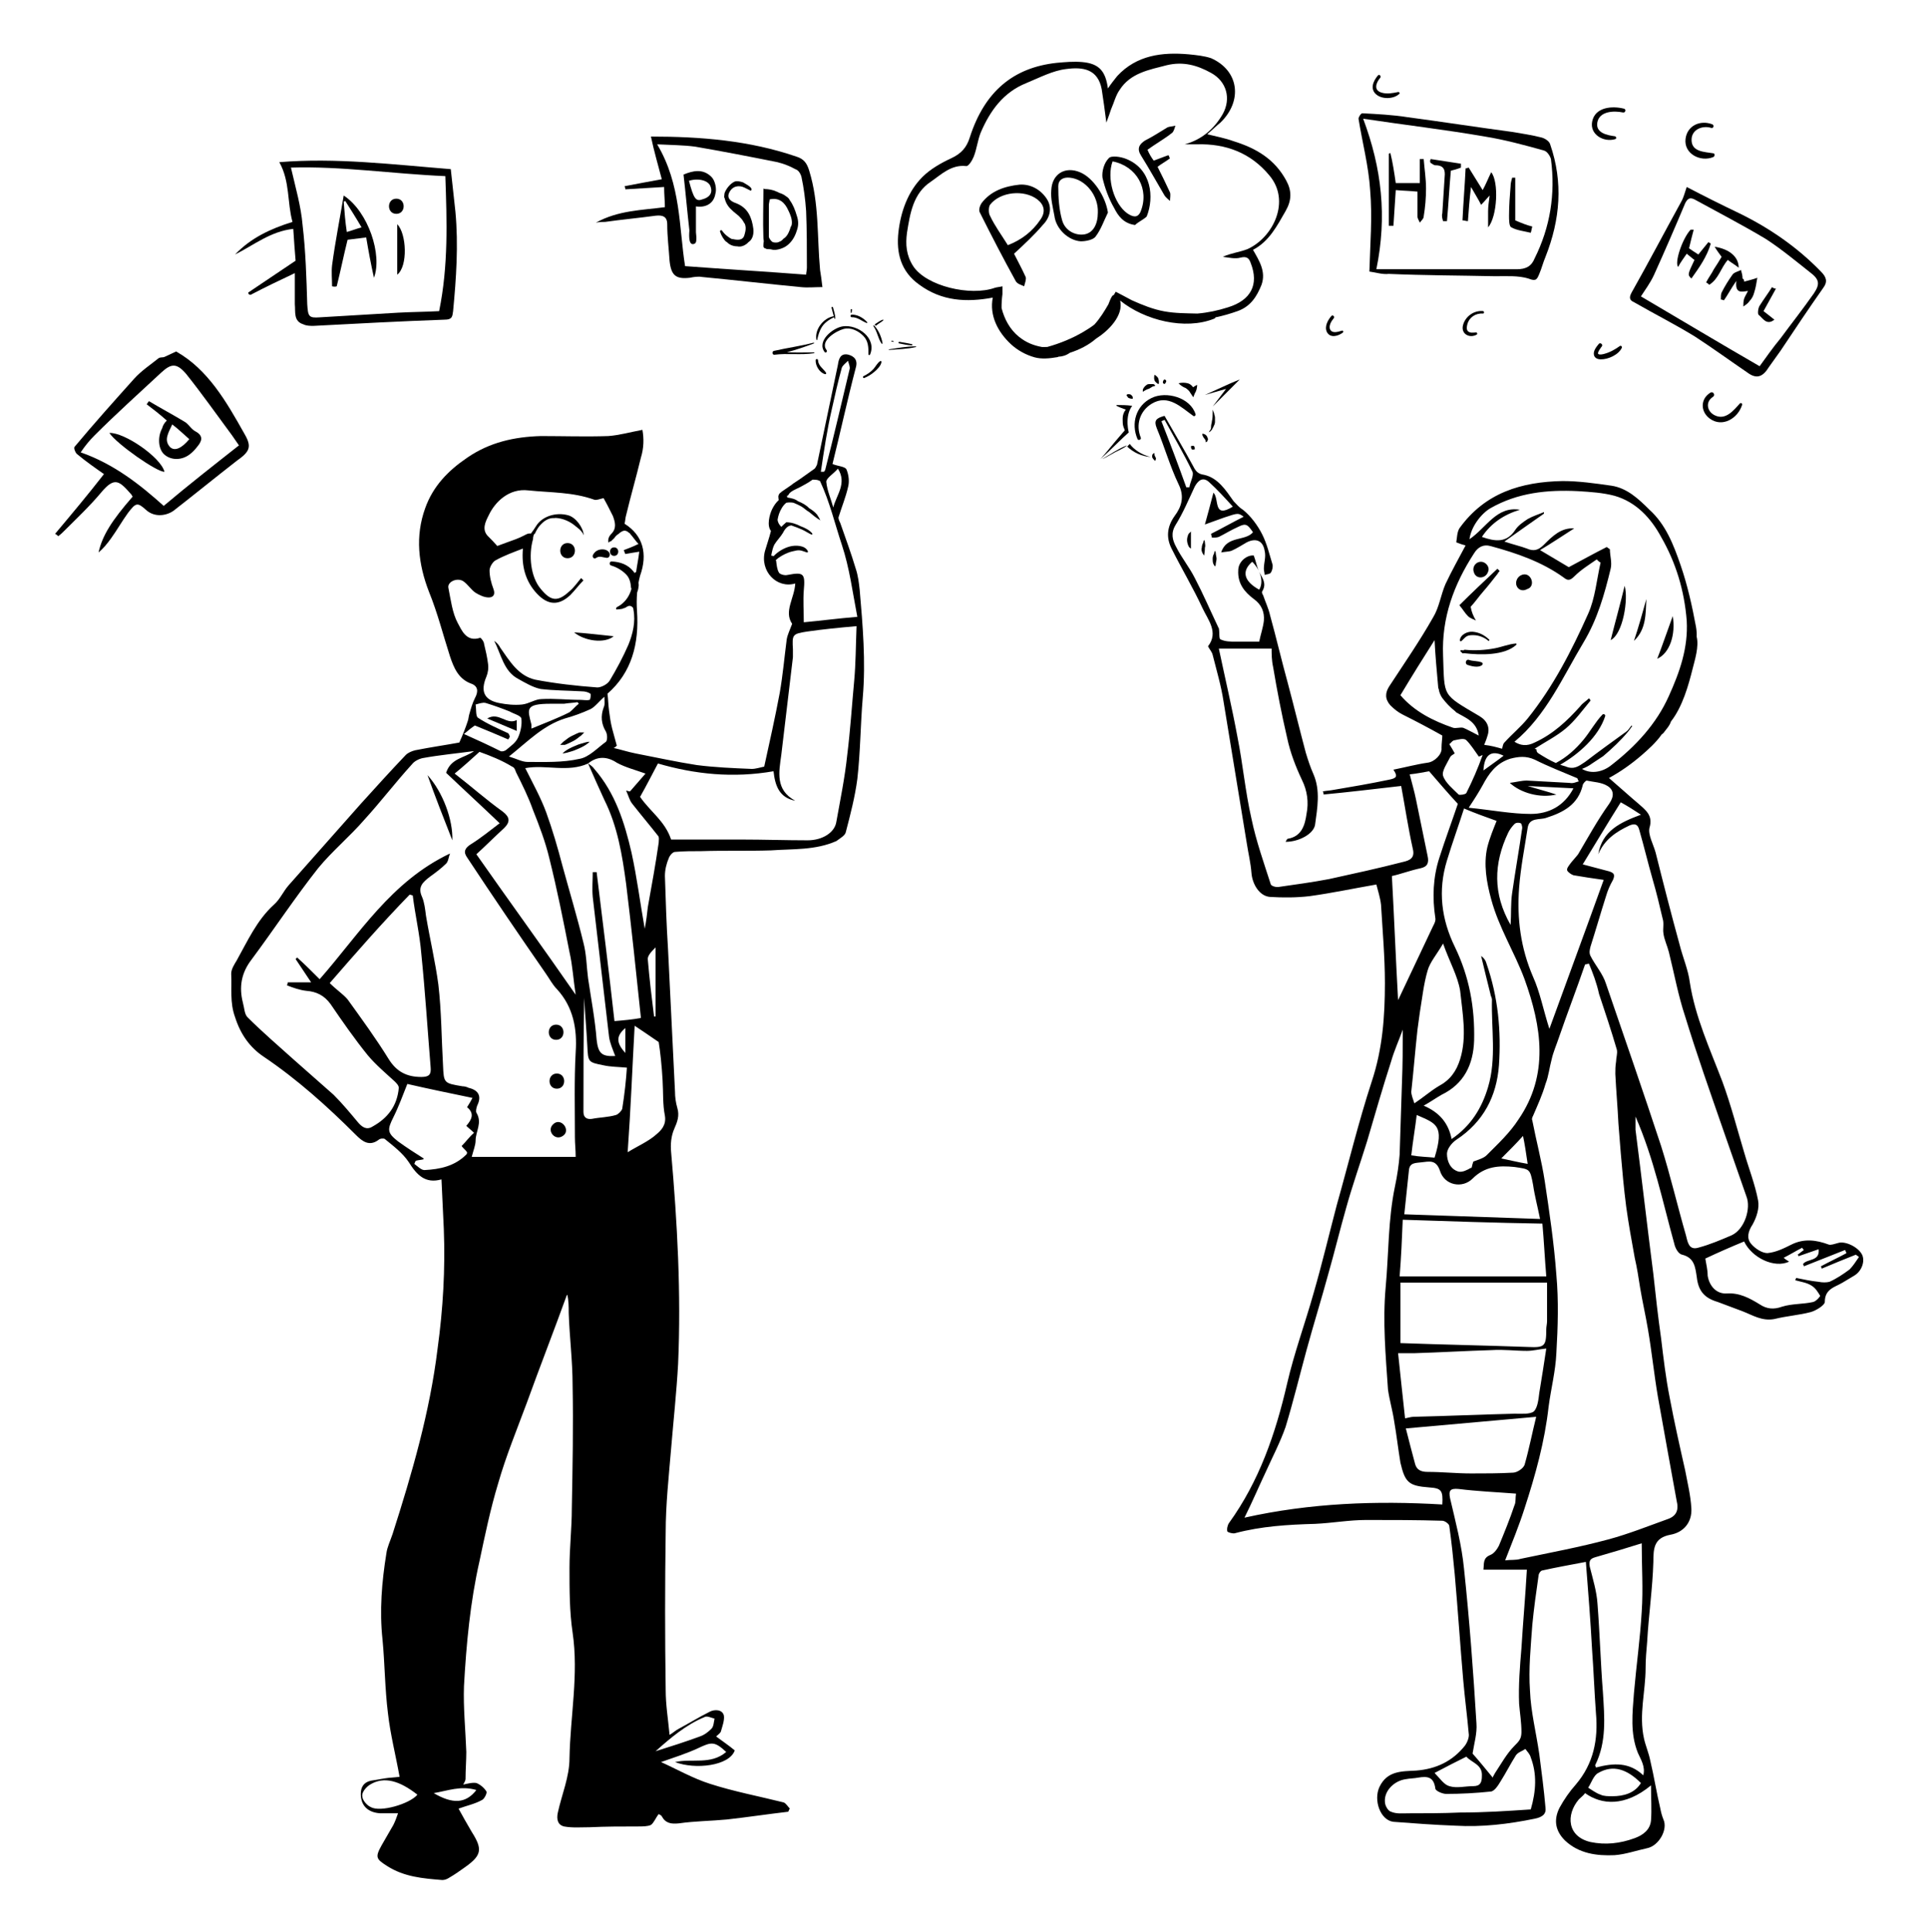 <?xml version="1.0" encoding="utf-8"?>
<!-- Generator: Adobe Illustrator 16.0.0, SVG Export Plug-In . SVG Version: 6.00 Build 0)  -->
<!DOCTYPE svg PUBLIC "-//W3C//DTD SVG 1.1//EN" "http://www.w3.org/Graphics/SVG/1.1/DTD/svg11.dtd">
<svg version="1.1" id="Layer_1" xmlns="http://www.w3.org/2000/svg" xmlns:xlink="http://www.w3.org/1999/xlink" x="0px" y="0px"
	 width="248.5px" height="249px" viewBox="0 0 248.5 249" enable-background="new 0 0 248.5 249" xml:space="preserve">
<g>
	<path d="M110.3,73.3c-0.6-2-1.3-3.9-2-5.9c-0.1-0.2-0.3-0.6-0.2-0.8c0.4-1.3,0.9-2.5,1.2-3.8c0.2-0.7,0.1-1.6-0.2-2.3
		c-0.2-0.4-1.1-0.4-1.8-0.7c1-4,1.9-8.2,3-12.4c0.3-1-0.2-1.5-1-1.7c-1-0.2-1.2,0.6-1.3,1.3c-0.9,4.3-1.8,8.6-2.7,12.9
		c-0.1,0.2-0.2,0.4-0.3,0.5c-0.625,0.447-1.253,0.894-1.888,1.341c-0.298,0.188-0.592,0.384-0.878,0.583
		c-0.089,0.062-0.173,0.131-0.256,0.201c-0.423,0.292-0.839,0.583-1.277,0.875c0,0.009,0.002,0.018,0.002,0.027
		c-0.198,0.105-0.339,0.273-0.378,0.52c-0.009,0.06-0.005,0.111,0.008,0.158c-0.003,0.116,0.012,0.231,0.044,0.337
		c-0.363,0.329-0.656,0.761-0.871,1.211c-0.32,0.672-0.694,2.079-0.139,2.773c-0.211,0.88-0.52,1.712-0.766,2.574
		c-0.7,2.6,1.5,4.9,3.9,4.2c-0.1,1.9-1.5,3.6-0.4,5.2c-0.3,0.8-0.6,1.4-0.7,2c-0.3,2.3-0.5,4.6-0.9,6.9c-0.6,3.2-1.3,6.3-2,9.5
		c-0.5,0.1-1.1,0.3-1.6,0.3c-2.4-0.1-4.8-0.2-7.1-0.5c-2.6-0.4-5.3-1-7.9-1.5c-1-0.2-1.9-0.5-2.8-0.7c0.2-0.1,0.3-0.2,0.4-0.3
		c-0.2-0.7-0.4-1.5-0.6-2.2c-0.2-0.8-0.3-1.5-0.4-2.3c-0.1-0.7-0.1-1.4-0.2-2.2c3.1-2.7,4.1-6.4,3.8-10.7
		c-0.051-0.763-0.048-1.551,0.017-2.326c0.089-0.228,0.156-0.467,0.173-0.703c0.044-0.178,0.04-0.375,0.008-0.579
		c0.058-0.303,0.12-0.604,0.202-0.893c1-2.8,0.4-5.2-2-6.7c0.1-0.4,0.1-0.8,0.2-1.1c0.6-2.5,1.3-4.9,1.9-7.4
		c0.4-1.3,0.4-2.5,0.2-3.6c-1.6,0.3-3,0.7-4.4,0.8c-2.9,0.1-5.8,0-8.7,0c-3.4,0.1-6.6,0.8-9.5,2.8c-2.5,1.7-4.4,3.7-5.4,6.5
		c-1.3,3.6-0.9,7.2,0.5,10.8c1.1,2.7,1.8,5.5,2.7,8.3c0.5,1.5,1.1,2.9,2.7,3.5c0.9,0.3,1,1,0.5,1.9c-0.3,0.6-0.5,1.3-0.7,2
		c-0.1,0.3-0.1,0.6-0.2,0.9c-0.3,0.9-0.6,1.7-1.1,2.8c-1.6,0.3-3.7,0.6-5.7,1c-0.4,0.1-0.9,0.3-1.2,0.6c-2,2.1-3.9,4.2-5.8,6.3
		c-3.1,3.5-6.2,7-9.3,10.5c-0.7,0.8-1.1,1.8-1.9,2.5c-2.2,2-3.4,4.7-4.8,7.2c-0.3,0.5-0.7,1.1-0.7,1.7c0.1,1.9-0.2,3.7,0.5,5.6
		c0.7,2.2,1.9,3.9,3.7,5.101c4.3,2.899,8.2,6.399,11.9,10.1c0.8,0.8,1.7,1.5,2.9,0.601c0.2-0.2,0.7-0.2,0.8-0.101
		c1.1,0.9,2.3,1.8,3.1,3c1,1.601,2.1,2.8,4.2,2.2c0.1,2.2,0.2,4.3,0.3,6.4c0.2,5.199-0.1,10.3-0.8,15.399
		c-1,8.2-3.3,16.101-5.8,23.9c-0.3,0.899-0.7,1.7-0.8,2.5c-0.6,3.7-0.9,7.399-0.5,11.1c0.3,3.101,0.3,6.3,0.7,9.5
		c0.3,2.7,1,5.4,1.5,8.2c-0.8,0.1-1.3,0.1-1.9,0.2c-0.6,0.1-1.2,0.2-1.8,0.3c-0.9,0.2-1.3,0.8-1.3,1.7c0,1.5,0.9,2.399,2.5,2.5h2.3
		c-0.2,0.6-0.4,1.1-0.6,1.5c-0.5,0.899-1,1.7-1.5,2.6c-0.9,1.601-0.7,1.8,0.7,2.7c2.2,1.4,4.6,1.6,7.1,1.8c0.3,0,0.6-0.1,0.9-0.3
		c0.7-0.4,1.4-0.9,2.1-1.4c2.1-1.5,2.2-2.3,0.8-4.5c-0.6-1-1.2-2.1-1.7-3c1.1-0.399,2.1-0.6,3-1.1c0.3-0.1,0.7-0.9,0.6-1.1
		c-0.3-0.5-0.8-0.9-1.3-1.101c-0.5-0.1-1.2,0.101-1.7,0.2c0.1-0.2,0.3-0.5,0.3-0.7c0-1.2,0.1-2.399,0.1-3.5
		c-0.1-2.8-0.4-5.7-0.3-8.5c0.3-5.399,0.8-10.8,2-16.1c0.7-3.3,1.4-6.7,2.4-10c1-3.5,2.4-6.9,3.7-10.4c1.7-4.7,3.5-9.3,5.2-14
		c0.2,0.8,0.2,1.601,0.2,2.4c0.1,3.1,0.5,6.2,0.5,9.3c0.1,5.3,0,10.6-0.1,15.9c0,2.6-0.3,5.1-0.3,7.699c0,2.801,0,5.601,0.4,8.301
		c0.8,5.399-0.3,10.8-0.4,16.199c0,2.4-1,4.7-1.5,7c-0.2,0.9,0,1.601,0.8,1.801c1.1,0.199,2.2,0.1,3.3,0.1c2.1-0.1,4.1-0.1,6.2-0.1
		c0.6,0,1.3,0,1.7-0.2c0.4-0.3,0.6-0.9,1-1.4c0.1,0.101,0.3,0.101,0.4,0.3c0.5,0.9,1.2,1,2.2,0.9c2.1-0.3,4.1-0.3,6.2-0.5
		c2.7-0.3,5.3-0.7,7.9-1c0.1-0.2,0.1-0.3,0.2-0.4c-0.2-0.199-0.5-0.699-0.8-0.8c-3.2-0.8-6.4-1.399-9.5-2.399
		c-2.2-0.7-4.3-1.9-6.3-2.801c1.7-0.6,3.3-1.1,4.8-1.8c1.7-0.8,2.1-0.899,3.6,0.5c-2,1.7-4.4,0.8-6.6,1.3c2.6,1,7,0.5,7.7-1.5
		c-0.7-0.6-1.6-1.199-2.4-1.8c0.2-0.2,0.5-0.399,0.6-0.6c0.2-0.7,0.5-1.5,0.4-2.101c-0.2-0.8-1.2-0.8-1.8-0.5
		c-1.4,0.7-2.7,1.5-4,2.2c-0.4,0.2-0.7,0.5-1.2,0.8c-0.2-2.1-0.5-3.899-0.5-5.8c-0.1-6.8-0.1-13.5,0-20.3c0-3.6,0.4-7.2,0.7-10.8
		c0.3-3.601,0.7-7.3,0.9-10.9c0.4-9.1-0.1-18.2-0.9-27.3c-0.1-1,0-2.1,0.4-3s0.7-1.7,0.4-2.7c-0.2-0.7-0.3-1.399-0.3-2.1
		c-0.3-6.101-0.6-12.3-0.9-18.4c-0.2-3.1-0.3-6.3-0.4-9.4c0-0.8,0.2-1.6,0.5-2.3c0.1-0.3,0.5-0.8,0.8-0.8c1.1-0.1,2.3-0.1,3.4-0.1
		c3-0.1,6,0,9-0.1c2.8-0.2,5.7,0,8.4-1.2c0.4-0.3,1.1-0.7,1.2-1.1c0.6-2.3,1.2-4.6,1.5-6.9c0.4-3.5,0.4-7,0.7-10.5
		c0.4-4.6,0-9.3-0.4-13.9C110.7,75.1,110.6,74.2,110.3,73.3z M108,60.4c1.2,1.9-0.2,3.4-0.6,5c-0.3-1.1-0.8-2.2-0.9-3.3
		C106.5,61.6,107.4,61.1,108,60.4z M107.2,52.8c0.4-1.8,0.8-3.6,1.3-5.4c0.1-0.3,0.5-0.6,0.8-0.9c0.1,0.4,0.3,0.8,0.2,1.1
		c-1,4.2-2,8.5-3.1,12.8c0,0.1-0.1,0.3-0.2,0.4h-0.4C106.2,58.1,106.6,55.4,107.2,52.8z M59,80.3c-0.7-1.3-0.9-3-1.2-4.5
		c-0.2-0.8,1.1-1.4,1.9-0.9c0.6,0.4,1,1.1,1.6,1.5c0.5,0.3,1.1,0.6,1.7,0.6c0.5,0,0.9-0.3,0.6-1.1c-0.3-0.8-0.5-1.6-0.5-2.4
		c0-0.4,0.4-1.1,0.8-1.3c1.1-0.6,2.2-1,3.5-1.5c-0.2,2.2,0.3,4.2,1.8,5.8c1.4,1.5,2.8,1.6,4.3,0.2c0.6-0.6,1.1-1.3,1.7-1.9
		c-0.1-0.1-0.2-0.2-0.3-0.3c-0.5,0.6-0.9,1.2-1.5,1.7c-1.5,1.4-2.4,1.3-3.7-0.3c-1.299-1.515-1.602-4.326-0.998-6.416
		c0.002-0.002,0.005-0.003,0.007-0.005c-0.001-0.007,0-0.016,0-0.023v0c-0.005-0.039-0.009-0.077-0.003-0.12
		c0.004-0.029,0.009-0.057,0.013-0.086c0.002-0.013,0.009-0.024,0.011-0.037c0.013-0.063,0.024-0.126,0.038-0.19
		c0.012-0.053,0.036-0.092,0.06-0.132c0,0-0.001,0-0.001-0.001c0.036-0.058,0.079-0.107,0.132-0.142
		c0.218-0.496,0.498-0.925,0.84-1.248c0.528-0.528,1.091-0.772,1.668-0.729c0.041-0.008,0.078-0.022,0.125-0.021
		c0.96,0.036,1.944,0.473,2.689,1.146c0.011,0.007,0.021,0.007,0.032,0.016c0.036,0.027,0.064,0.054,0.099,0.081
		c0.001-0.001,0.001-0.002,0.002-0.003c0.004,0.005,0.007,0.009,0.011,0.014c0.375,0.289,0.657,0.593,0.816,0.979
		c-0.052-0.95-1.008-2.323-2.043-2.583c-1.5-0.4-3.3,0.1-4.1,1.4c-0.216,0.324-0.42,0.661-0.658,0.959
		c-0.351-0.025-0.459,0.027-0.85,0.235c-0.721,0.382-1.493,0.647-2.262,0.917c-0.419,0.147-0.826,0.3-1.233,0.455
		c-0.407-0.47-0.754-0.822-1.098-1.165c-1-0.9-0.4-2,0-2.8c0.8-1.7,2.6-3.5,5.1-3.2c2.9,0.3,5.7,0.2,8.5,1.2
		c0.3,0.1,0.7-0.1,1.2-0.2c0.4,0.7,0.8,1.5,1.2,2.3c0.3,0.8,0.5,1.6-0.2,2.3c-0.385,0.385-0.442,0.771-0.379,1.156
		c0.044-0.044,0.075-0.097,0.133-0.132c0.092-0.057,0.183-0.083,0.271-0.091c-0.01-0.012-0.016-0.02-0.025-0.032
		c0.119-0.096,0.25-0.226,0.389-0.367c0.132-0.205,0.304-0.38,0.515-0.506c0.3-0.27,0.61-0.476,0.897-0.428
		c0.164,0.027,0.32,0.125,0.473,0.26c0.096,0.045,0.163,0.11,0.197,0.194c0.336,0.369,0.664,0.88,1.029,1.246
		c-0.8,0.4-1.4,0.6-1.9,0.8c0.1,0.2,0.1,0.3,0.2,0.5c0.6-0.1,1.1-0.2,1.8-0.3c-0.1,0.9-0.3,1.8-0.4,2.6
		c-0.071,0.07-0.142,0.1-0.212,0.141c-0.051-0.077-0.103-0.151-0.152-0.212c-0.715-0.881-1.691-1.214-2.792-1.27
		c-0.306-0.015-0.353,0.44-0.071,0.522c0.734,0.213,1.441,0.635,1.969,1.187c0.285,0.299,0.436,0.682,0.521,1.079
		c0.06,0.275,0.03,0.525,0.127,0.752c-0.06,0.192-0.121,0.384-0.2,0.563c-0.338,0.772-0.895,1.385-1.643,1.766
		c-0.138,0.07-0.156,0.197-0.114,0.308c0.03,0.003,0.06,0.007,0.09,0.008c0.263-0.022,0.535-0.041,0.782-0.107
		c0.043-0.027,0.078-0.064,0.12-0.092c-0.008,0.018-0.018,0.036-0.026,0.053c0.002,0,0.004,0,0.005-0.001
		c0.109-0.037,0.216-0.076,0.309-0.141c0.05-0.044,0.1-0.071,0.163-0.093c0.254-0.164,0.533-0.062,0.677,0.136
		c0.015,0,0.031-0.001,0.046-0.001c0.018,0.078,0.026,0.154,0.042,0.23c0.001,0.013,0.011,0.024,0.011,0.037
		c0,0.005-0.002,0.011-0.002,0.016c0.295,1.595-0.084,3.101-0.651,4.517c-0.7,1.6-1.5,3.1-2.4,4.6c-0.3,0.5-1.1,0.9-1.6,0.9
		c-2.7-0.2-5.4-0.5-8-1c-2.2-0.5-3.3-2.4-4.5-4.1c-0.2-0.4-0.5-0.7-0.8-0.9c0.9,1.7,1.2,3.9,3.1,4.9c0.9,0.5,1.9,1.1,2.9,1.3
		c1.7,0.2,3.5,0.2,5.3,0.3c0.4,0,0.8,0.1,1.1,0.3c0.1,0.1,0,0.8-0.1,0.8c-0.4,0.1-0.8,0-1.2,0c-1.7,0-3.3-0.2-5-0.1
		c-0.8,0-1.6,0.6-2.5,0.7c-1,0.1-2,0-3-0.2c-1.9-0.4-2.4-1.5-1.6-3.4c0.2-0.5,0.3-1.1,0.2-1.7c-0.1-0.8-0.3-1.7-0.5-2.5
		c0-0.3-0.4-0.8-0.5-0.8C60.1,82.8,59.5,81.2,59,80.3z M64.8,104.6c-2.1-1.5-4-3.2-6.2-4.9c1.1-0.9,2.1-1.8,3.2-2.8
		c1.4,0.5,2.9,1.1,4.2,1.9c0.3,0.1,0.4,0.4,0.5,0.7c0.8,1.6,1.6,3.2,2.2,4.9c0.8,2,1.6,4.1,2.1,6.2c1,4,1.8,8,2.6,12.1
		c0.4,1.7,0.5,3.6,0.8,5.5c-4.3-6.2-8.6-12.1-12.8-18.1c1.1-1,2.3-2.2,3.6-3.4C65.8,105.9,65.7,105.3,64.8,104.6z M65.6,97.5
		c2.5-2,4.4-4,7.2-4.9c1.1-0.3,2.2-0.7,3.3-1.2c0.6-0.3,1.1-1,1.8-1.6c0,0.5,0.1,1-0.1,1.4c-0.4,1.1-0.3,2.1,0.3,3.1
		c0.2,0.4,0.2,1.1,0,1.3c-1.1,0.8-2.2,2-3.4,2.2c-2.2,0.5-4.5,0.4-6.7,0.4C67.3,98.2,66.6,97.8,65.6,97.5z M71,90.7h1.7
		c0.6-0.1,1.1-0.1,1.7-0.2c0.1,0,0.1,0.1,0.2,0.2c-0.4,0.3-0.8,0.8-1.2,1.1c-1.6,0.8-3.2,1.4-4.9,2.1v-0.5
		C68,91.4,67.6,90.7,71,90.7z M61.2,93.5c1.5,0.6,2.9,1.2,4.3,1.8c0.1-0.1,0.1-0.2,0.2-0.3c0-0.2-0.1-0.4-0.2-0.5
		c-1.3-0.6-2.7-1.2-3.9-2c-0.3-0.2-0.2-1.1-0.3-1.7c0.4-0.1,0.9-0.3,1.3-0.2c1,0.3,2.1,0.7,3.1,1.1c0.5,0.3,1.4,0.5,1.5,0.9
		c0.1,0.8-0.1,1.7-0.4,2.4c-0.3,0.7-0.9,1.1-1.5,1.6c-0.2,0.2-0.6,0.3-0.8,0.2c-1.4-0.7-2.9-1.4-4.7-2.2
		C60.5,94,60.9,93.7,61.2,93.5z M47.8,232.9c-0.5-0.2-1.1-0.9-1.1-1.4c-0.1-0.5,0.5-1.2,1-1.5c1.8-1.1,3.8-0.5,6.1,1.3
		C52.8,232.5,49,233.6,47.8,232.9z M61.4,230.7c-1.4,1.8-3.1,1.8-5.5,0.399C57.7,230.8,59.4,230.1,61.4,230.7z M60.2,148.5
		c0,0.1,0,0.2-0.1,0.3c-1.5,1.5-3.4,1.9-5.4,2c-0.4,0-0.9-0.5-1.3-0.8c0.1-0.2,0.1-0.3,0.2-0.4c0.3-0.1,0.7-0.1,1-0.199
		c0-0.101,0-0.101,0-0.101c-1.1-0.7-2.2-1.399-3.3-2.2c-1.4-1.1-1.4-1.5-0.6-3.1c0.7-1.4,1.2-2.8,1.8-4.3c2.6,0.6,5.5,1.2,8.4,1.8
		c-0.2,0.4-0.4,0.7-0.7,1.2c1,0.8,0.6,1.6-0.1,2.399c0.3,0.301,0.6,0.5,1,0.9c-0.6,0.5-1,1.1-1.6,1.7C59.7,148,60,148.2,60.2,148.5z
		 M50.1,136.5c-1.6-2.6-3.5-5.2-5.3-7.7c-0.6-0.7-1.4-1.2-2.3-2.1c3.3-3.8,6.7-7.7,10.3-11.4c0.1,0,0.3,0.1,0.4,0.1
		c0.3,2.5,0.9,5,1.1,7.5c0.5,4.9,0.8,9.7,1.2,14.6c0.1,1-0.2,1.3-1.2,1.3C52.4,138.8,51.1,138.1,50.1,136.5z M74.2,135.6
		c-0.2,3.601-0.1,7.301-0.1,11c0,0.801,0.1,1.601,0.1,2.5H60.8c0.2-0.8,0.5-1.5,0.5-2.1c0-1.2,0.9-2.3,0.1-3.6
		c-0.1-0.2,0-0.601,0.1-0.9c0.6-1.2,0.2-2-1.1-2.3c-0.2-0.101-0.5-0.2-0.8-0.2c-2.4-0.4-2.4-0.4-2.5-2.7c-0.2-3.5-0.2-7-0.6-10.399
		c-0.4-3-1.1-5.9-1.6-8.9c-0.1-0.8-0.2-1.7-0.5-2.4c-0.6-1.3,0.1-1.9,1-2.6c0.7-0.5,1.5-1.1,2.1-1.7c0.3-0.3,0.3-0.8,0.5-1.3
		c-7.6,3.6-11.7,10.4-16.8,16.2c-1-1-1.9-1.9-2.9-2.8c-0.1,0.1-0.1,0.1-0.2,0.2c0.6,0.9,1.2,1.8,2,3h-3c0,0.101-0.1,0.301-0.1,0.4
		c0.8,0.3,1.6,0.6,2.5,0.7c1.3,0.1,2.3,0.6,3.1,1.7c1.5,2.199,3.1,4.5,4.8,6.6c1,1.2,2.3,2.3,3.5,3.4c0.2,0.199,0.5,0.5,0.5,0.8
		c-0.2,2.3-1.4,3.899-3.4,5c-0.8,0.5-1.4,0-1.9-0.601c-1-1.199-2-2.399-3.1-3.5c-1.7-1.5-3.4-3-5.1-4.5c-2-1.8-4.1-3.6-6-5.5
		c-0.4-0.399-0.4-1.199-0.6-1.899c-0.5-2-0.2-3.8,1.1-5.5c2.9-3.9,5.6-8,8.6-11.8c1.8-2.2,4.1-4.1,6-6.3c2.1-2.3,4-4.8,6.1-7.1
		c0.3-0.4,0.9-0.7,1.4-0.8c2.2-0.4,4.4-0.6,6.6-0.9c-1.2,0.9-3,0.9-3.6,2.8c2.2,2.1,4.5,4.2,6.9,6.5c-1.2,0.9-2.4,1.9-3.7,2.7
		c-0.8,0.5-1,1-0.5,1.7c3.3,5,6.7,10,10.1,14.9c0.5,0.699,0.9,1.5,1.5,2.1C73.9,129.8,74.4,132.6,74.2,135.6z M72.5,111.6
		c-0.6-2.3-1.3-4.7-2.1-6.9c-0.7-1.9-1.7-3.7-2.7-5.7c2.6-0.5,5.5,0.6,8.1-0.6c1.2-1,2.5-0.9,3.7-0.1c1.1,0.6,2.3,0.9,3.7,1.4
		c-0.7,0.8-1.4,1.6-2,2.3c-0.2,0-0.3-0.1-0.5-0.1c0.3,0.6,0.4,1.2,0.8,1.7c1.1,1.4,2.2,2.7,3.3,4.1c0.2,0.2,0.1,0.6,0.1,0.9
		c-0.4,2.8-0.9,5.5-1.4,8.3c-0.1,0.9-0.2,1.8-0.4,2.8c-0.6-3.4-1-6.6-1.7-9.8c-0.9-3.9-2.1-7.7-4.8-10.8c-0.2-0.3-0.5-0.5-0.8-0.7
		c0.7,1.6,1.4,3.2,2.1,4.7c1.7,3.4,2.3,7.1,2.8,10.8c0.7,5.7,1.3,11.5,1.9,17.2v0.101c-1.1,0.2-2.2,0.3-3.4,0.399
		c-0.7-6.3-1.5-12.7-2.3-19.2h-0.5c0,1.1-0.1,2.1,0,3.2c0.7,6,1.4,12,2.1,18c0.1,0.801,0.5,1.7,0.8,2.5
		c-1.8,0.101-2.2-0.399-2.4-2.1c-0.2-2.6-0.7-5.2-1.1-7.9c-0.2-1.5-0.2-3.1-0.6-4.6C74.4,118.2,73.4,114.9,72.5,111.6z M84.5,122.1
		v8.9c-0.1,0-0.1,0-0.2,0c-0.3-2.4-0.6-4.9-0.8-7.3C83.4,123.2,84,122.6,84.5,122.1z M80.6,132.5v3.2
		C79.4,134.4,79.4,133.5,80.6,132.5z M80.2,142.9c-0.1,0.3-0.5,0.699-0.8,0.8c-1,0.3-2.1,0.3-3.1,0.5c-0.7,0.1-1.1-0.2-1.1-0.9
		c0-4.899,0-9.8,0.1-14.7c0.1,2.101,0.3,4.2,0.4,6.2c0.1,2.101,0.1,2.101,2.1,2.5c0.9,0.2,1.9,0.2,3,0.3
		C80.7,139.2,80.5,141,80.2,142.9z M90.8,221.3c0.3-0.2,0.9,0.101,1.3,0.2c-0.1,0.4-0.1,1-0.4,1.3c-0.4,0.4-0.9,0.8-1.5,1
		c-1.9,0.7-3.8,1.3-5.7,1.9C86.4,224,88.4,222.3,90.8,221.3z M84.6,146.2c-1,0.899-2.4,1.5-3.7,2.3c0.4-5.6,0.6-10.9,0.9-16.3
		c0.9,0.6,1.8,1.2,3.1,2.1c0.2,1.2,0.4,3.101,0.5,4.9c0.1,1.6,0,3.1,0.3,4.6C85.9,145,85.2,145.7,84.6,146.2z M110.1,87.7
		c-0.3,3.2-0.5,6.4-0.9,9.6c-0.3,2.9-0.9,5.8-1.4,8.6c-0.2,1.4-1.8,2.4-3.7,2.4c-2.8,0-5.7-0.1-8.5-0.1h-9.1c-0.8-2.4-2.7-3.6-4-5.5
		c0.8-1.4,1.5-2.8,2.3-4.3c4.8,1.4,9.7,1.9,14.9,1c0.2,1.8,0.7,3.4,2.8,3.8c-2.6-1.4-2.1-3.7-1.8-5.9c0.5-4.2,1-8.4,1.5-12.6v-1
		c-0.1-1.9-0.1-2,1.8-2.3c2.1-0.3,4.1-0.5,6.4-0.7C110.3,83.3,110.3,85.5,110.1,87.7z M103.6,80.2c0-1.4-0.1-2.8,0-4.1
		c0.2-2.2,0-2.4-2.1-2c-0.4,0.1-1-0.1-1.1-0.3c-0.259-0.432-0.296-1.01-0.366-1.547c-0.025-0.011-0.047-0.027-0.071-0.042
		c0.454-0.425,1.014-0.732,1.59-0.967c0.345-0.141,0.719-0.215,1.083-0.292c0.529-0.113,0.887,0.1,1.366,0.248
		c0.1,0.031,0.162-0.079,0.124-0.161c-0.364-0.785-1.61-0.796-2.32-0.609c-0.777,0.204-1.531,0.654-2.101,1.248
		C99.601,71.648,99.477,71.6,99.4,71.6c0.1-0.5,0.2-1,0.4-1.4c0.3-0.5,0.8-1,1.1-1.5c0.33-0.659,0.693-0.973,1.133-0.982
		c0.009,0.005,0.011,0.015,0.021,0.019c0.459,0.163,0.916,0.329,1.359,0.532c0.402,0.184,0.763,0.44,1.167,0.622
		c0.094,0.042,0.175-0.061,0.109-0.141c-0.369-0.449-0.938-0.722-1.518-0.939c-0.559-0.29-1.151-0.492-1.824-0.503
		c-0.215,0.189-0.431,0.377-0.646,0.593c-0.316-0.316-0.446-0.614-0.482-0.904c0.041-0.261,0.105-0.519,0.189-0.765
		c0.151-0.441,0.486-1.097,0.941-1.439c0.336-0.058,0.642-0.051,0.925,0.004c0.327,0.134,0.65,0.274,0.96,0.444
		c0.379,0.208,0.681,0.547,1.056,0.747c0.444,0.372,0.906,0.764,1.45,1.076c-0.023-0.037-0.05-0.07-0.065-0.118
		c-0.02-0.064-0.059-0.12-0.086-0.181c-0.096-0.153-0.193-0.309-0.286-0.454c-0.268-0.32-0.634-0.589-1.029-0.827
		c-0.349-0.391-0.896-0.673-1.432-0.894c-0.363-0.299-0.905-0.398-1.36-0.472c-0.002-0.007-0.007-0.012-0.01-0.019
		c-0.023-0.068-0.034-0.14-0.033-0.213c0.071,0.007,0.151-0.03,0.184-0.11c0.191-0.459,1.078-0.774,1.5-0.997
		c0.539-0.285,1.103-0.59,1.603-0.958c0.153-0.008,0.308,0.006,0.468,0.017c0.186,0.013,0.34,0.086,0.498,0.155
		c1.262,2.706,1.918,5.535,2.809,8.206c1,3,1.4,6.2,2,9.3C108,79.7,105.8,80,103.6,80.2z"/>
	<path d="M240,161.7c-0.5-1-2.2-1.8-3.1-1.5c-0.4,0.1-0.9,0.3-1.2,0.2c-1.601-0.601-3.2-0.801-4.8,0c-1,0.5-2,1-3.101,1.1
		c-0.7,0-1.6-0.6-2.1-1.2c-0.601-0.7-0.4-1.6,0.2-2.5c0.5-0.899,0.899-2.1,0.699-3.1c-0.399-2.101-1.199-4.101-1.8-6.2
		c-0.899-3-1.7-6.1-2.8-9.1c-1.6-4.2-3.5-8.301-4.2-12.801c-0.2-1.6-0.899-3.2-1.3-4.8c-1.1-4-2.1-7.9-3.1-11.9
		c-0.301-1.1-1-2.3-0.801-3.2c0.5-1.6-0.5-2.3-1.399-3.1c-1.273-1.078-2.454-2.157-3.818-3.329c1.491-0.814,2.855-1.775,4.155-2.891
		c0.853-0.732,1.919-1.683,2.661-2.75c0.076-0.036,0.148-0.085,0.204-0.159c0.371-0.493,0.793-0.921,0.971-1.487
		c1.485-1.893,2.257-4.653,2.8-6.829c0.262-1.051,0.837-2.84,0.509-4.098c0.019-0.415-0.007-0.833-0.082-1.259c-0.5-2.7-1.1-5.4-2-8
		c-0.899-2.6-1.899-5.2-4-7.1c-1.399-1.4-2.899-2.8-4.899-3.1c-2.101-0.3-4.2-0.6-6.3-0.6c-5.301,0.1-10,1.5-13.301,6.1
		c-0.3,0.5-0.3,1.2-0.399,1.8c0.5,0.2,0.8,0.3,1.2,0.4c-0.9,1.7-1.801,3.3-2.601,5c-0.6,1.4-0.8,3-1.6,4.3c-1.7,3-3.7,5.9-5.601,8.8
		c-0.6,0.9-0.6,1.7,0.101,2.5c0.5,0.5,1,0.9,1.6,1.2c1.8,0.9,3.5,1.8,5.101,2.7c0,0.4-0.101,1-0.101,1.6
		c0.101,0.8-0.899,1.8-1.8,1.9c-1.4,0.2-2.9,0.6-4.4,0.9c0.601,0.9,0.4,1.1-0.6,1.3c-2.4,0.5-4.7,0.9-7.1,1.3
		c-0.5,0.1-0.9,0.1-1.4,0.2c0.1,0.2,0.1,0.3,0.1,0.4c3.2-0.3,6.5-0.7,10-1.1c0.5,2.7,0.9,5.4,1.5,8.1c0.301,1.2-0.399,1.5-1.3,1.7
		c-3.1,0.8-6.3,1.5-9.5,2.2c-2.1,0.4-4.3,0.7-6.399,1c-0.4,0.1-1-0.1-1.101-0.3c-0.899-2.8-1.899-5.6-2.5-8.5
		c-0.8-3.5-1.1-7-1.8-10.5c-0.7-3.8-1.6-7.6-2.4-11.4h6.801c0,0.7,0,1.5,0.199,2.4c0.5,3,1.101,6.1,1.801,9.1
		c0.399,1.9,1.1,3.7,1.899,5.4c0.7,1.4,0.9,2.9,0.601,4.4c-0.2,1.4-0.601,2.9-2.4,3.2c-0.1,0-0.2,0.2-0.3,0.4c1.7,0,3.6-1,3.8-2.2
		c0.3-2.2,0.7-4.4-0.2-6.5c-0.399-0.9-0.7-1.8-1-2.8c-0.8-3-1.5-5.9-2.3-8.9c-0.8-2.9-1.5-5.9-2.3-8.8c-0.2-0.9-0.601-1.7-0.9-2.6
		c-0.1-0.1-0.2-0.4-0.1-0.5c0.6-1,0-1.7-0.4-2.5c-0.3-0.6-0.399-1.3-0.7-2.1c-0.899-0.1-2,0.8-2,1.9c-0.1,1.7,0.801,2.8,2,3.7
		c1,0.7,1.4,1.7,1.301,2.8c-0.101,0.9-0.4,1.7-0.601,2.7h-3c-0.7,0-1.399,0-2-0.3c-0.2-0.1-0.1-0.9-0.2-1.4c0-0.1-0.1-0.1-0.1-0.2
		c-1-2.1-1.9-4.2-3-6.3c-0.7-1.4-1.7-2.6-2.4-4c-0.5-0.9-0.699-1.8-0.1-2.8c1-1.6,1.7-3.3,2.5-5c0.5-0.9,1.1-1.2,1.8-0.6
		c1.101,1,2.101,2.1,3.101,3.2c-2.601,1.6-1.7-1-2.5-1.8c-0.4,1.5-0.7,2.7-1.101,4.1c0.8-0.3,1.7-0.6,2.5-0.9
		c1.8-0.6,1.8-0.6,2.5-0.1c-1.399,0.7-2.8,1.5-4.2,2.2c0,0.2,0.101,0.3,0.101,0.5c0.3,0,0.6,0,0.899-0.1
		c0.801-0.4,1.601-0.9,2.5-1.3c1-0.5,1.2-0.3,1.9,0.7c-1,1.2-3.4,0.4-4.1,2.6c0.6-0.1,1-0.1,1.3-0.2c0.7-0.3,1.3-0.7,2-1.1
		c1.2-0.6,2.1-0.2,2.3,1.1c0.2,0.8-0.1,1.5-0.1,2.3c0,0.3,0.1,0.5,0.1,0.8c0.3-0.1,0.7-0.1,0.8-0.3c0.2-0.3,0.3-0.8,0.2-1.1
		c-0.4-1.3-0.7-2.6-1.3-3.8c-0.601-1.2-1.5-2.4-2.5-3.2c-0.5-0.3-0.8-0.7-1.2-1.1c-1-1.4-2-3-3.8-3.4c-0.8-0.1-1.101-0.5-1.4-1.1
		c-1.2-2.2-2.5-4.4-3.7-6.5c-1.1,0.3-1.399,0.6-1,1.6c1,2.4,1.7,4.9,2.801,7.2c0.8,1.6,0.399,2.9-0.5,4.1c-1,1.4-1.101,2.8-0.4,4.2
		c1.3,2.6,2.8,5.1,4,7.7c0.7,1.5,2.1,3.1,0.7,4.9c0.2,0.4,0.5,0.7,0.6,1.1c0.5,2,1.101,4,1.4,6l3,18.3c0.2,1.3,0.5,2.5,0.6,3.8
		c0.101,1.4,1,3,2.4,3.1c1.7,0.1,3.399,0.1,5.1-0.1c2.9-0.4,5.7-1,8.601-1.5c0.199,0.8,0.5,1.7,0.6,2.6c0.2,3.4,0.5,6.7,0.5,10.1
		c0,4.3-0.3,8.5-1.7,12.7c-1.7,5.199-3,10.6-4.5,15.899c-1,3.8-1.899,7.601-3,11.4c-1.1,3.899-2.5,7.7-3.399,11.6
		c-1.5,6.5-3.601,12.601-7.5,18c-0.2,0.3-0.301,0.8-0.2,1.101c0.101,0.1,0.7,0.3,1,0.199c3.399-0.899,6.8-1.1,10.3-1.199
		c2.2-0.101,4.4-0.5,6.6-0.5c3.301,0,6.5,0,9.801,0.1c0.3,0,0.9,0.4,0.9,0.7c0.299,2.1,0.5,4.1,0.699,6.2
		c0.4,4.5,0.7,9.1,1.1,13.699c0.201,2.301,0.5,4.5,0.701,6.801c0.1,0.5-0.201,1.199-0.5,1.6c-1.601,2-3.701,3-6.301,3.2
		c-1.8,0.1-3.699,0-4.699,2.1c-0.801,1.7,0.1,4.3,1.799,4.5c2.601,0.2,5.301,0.4,8,0.5c3.4,0.2,6.801-0.2,10.201-0.899
		c1-0.2,1.5-0.601,1.399-1.4c-0.2-2.3-0.5-4.6-0.8-6.9c-0.4-2.8-1.1-5.5-1.2-8.199c-0.2-2.801,0.101-5.7,0.3-8.5
		c0.2-2.101,0.5-4.2,0.801-6.301c0-0.3,0.299-0.699,0.5-0.699c1.799-0.4,3.5-0.7,5.6-1.101c0.3,3.8,0.6,7.601,0.8,11.3
		c0.2,2.7,0.3,5.5,0.5,8.2c0.3,3.4-0.3,6.5-2.601,9.2c-0.799,0.9-1.5,1.9-2.1,3c-0.8,1.6-0.5,3,0.7,4.2c1.8,1.7,4.1,2,6.399,1.899
		c1.4-0.1,2.801-0.6,4.2-0.899c1.5-0.3,2.7-2.4,2.101-3.7c-0.2-0.5-0.301-0.9-0.4-1.4c-0.5-2.1-0.8-4.1-1.3-6.199
		c-0.2-1-0.601-1.9-0.8-2.801c-0.7-3.1,0.199-6.1,0.199-9.1c0-1.1,0.101-2.3,0.2-3.4c0.2-3.5,0.7-6.899,0.8-10.3
		c0-1.8,0.101-3.1,2.2-3.5c1.7-0.3,2.8-1.6,2.7-3.399c-0.1-1.7-0.5-3.301-0.8-4.9c-0.7-3.1-1.4-6.2-2-9.4
		c-0.5-2.5-0.8-5.1-1.101-7.6c-0.399-2.8-0.699-5.5-1-8.3c-0.8-6.2-1.5-12.4-2.3-18.601V143.9c2.4,5.5,3.5,11,5,16.399
		c0.101,0.5,0.5,1.3,1,1.4c1.601,0.399,1.7,1.6,1.9,2.899c0.2,1.801,1,2.7,2.7,3.2c1.1,0.4,2.1,0.8,3.199,1.2
		c1.301,0.5,2.5,1.3,4.101,1c1.6-0.4,3.2-0.5,4.7-0.9c0.699-0.199,1.8-0.899,1.8-1.3c0-1.7,1.3-1.899,2.3-2.5l1.5-0.899
		C240,163.8,240.4,162.5,240,161.7z M162.3,76c-2-1.1-2.3-2.4-0.899-3.6C162.5,73.5,162.9,75,162.3,76z M149.7,54.3
		c0.1-0.1,0.3-0.1,0.399-0.2c1.2,2.2,2.5,4.4,3.601,6.7c0.2,0.5-0.3,1.3-0.4,2H152.9C151.9,60,150.8,57.1,149.7,54.3z M207.4,103.6
		c-1.5,2.1-2.7,4.3-4,6.5c-0.301,0.4-0.7,0.8-1,1.2c-0.2,0.3-0.5,0.6-0.4,0.9c0.1,0.2,0.5,0.5,0.8,0.6c1.2,0.2,2.4,0.4,3.9,0.6
		c-2.3,6.4-4.601,12.6-7,19.2c-0.8-2.5-1.2-4.699-2.101-6.699c-1.6-3.7-2.1-7.5-1.8-11.5c0.2-2.6,0.7-5.1,1.101-7.7
		c0.199-1.4,1.6-1,2.399-1.3c2.2-0.7,4.101-1.7,4.7-4.2c0-0.2,0.4-0.6,0.5-0.6c0.9,0.2,1.9,0.2,2.7,0.7S208.1,102.6,207.4,103.6z
		 M197,173.6c-5.5-0.199-11-0.3-16.5-0.5v-7.8h18.9v5c0,0.3-0.101,0.7-0.101,1C199.3,173.5,199.1,173.7,197,173.6z M199.3,173.8
		c-0.3,2-0.6,3.9-0.899,5.7c-0.101,0.8-0.2,1.9-0.7,2.4c-0.5,0.399-1.601,0.3-2.5,0.3c-4.3,0.1-8.7,0.3-13,0.399
		c-0.3,0-0.601,0.101-1.101,0.2c-0.3-2.8-0.6-5.5-0.899-8.399h2.1c3.3-0.101,6.7-0.301,10-0.4c1.5-0.1,3,0.1,4.5,0.1
		C197.6,174.1,198.3,173.9,199.3,173.8z M180.4,164.5c0.199-2.5,0.3-4.8,0.399-7.3c6,0.2,11.9,0.399,18,0.5
		c0.2,2.2,0.3,4.399,0.5,6.8H180.4z M181,156.5c0.2-1.9,0.4-3.8,0.6-5.7c0.101-1,0.9-0.899,1.601-1c1-0.1,1.899-0.399,2.399,1.101
		c0.601,1.899,2.9,2.3,4.2,1c1.601-1.601,3.4-1.7,5.4-1.5c2,0.3,2,0.199,2.399,2.3c0.2,1.399,0.601,2.899,0.9,4.399
		C192.7,156.9,186.9,156.7,181,156.5z M182.6,143.7c2.5,1.1,3.601,1.3,2.301,5.5c-0.9-0.101-1.9-0.101-3-0.3
		C182.1,147.1,182.4,145.4,182.6,143.7z M181.9,140.7c0.3-2.7,0.5-5.3,0.8-8c0.1-0.7,0.2-1.5,0.3-2.2c0.3-1.8,0.5-3.7,1-5.4
		c0.3-1.1,1.2-2.1,2-3.5c0.8,2.3,1.9,4.2,2.2,6.1c0.3,2.899,0.899,5.899,0,8.8c-0.5,1.6-1.3,2.7-2.8,3.5c-1,0.6-1.9,1.4-3.101,2.2
		C182.1,141.6,181.9,141.1,181.9,140.7z M193.5,149.3c1-1,2-2,2.8-2.899c0.2,0.899,0.4,2.199,0.601,3.6
		C195.7,149.8,194.5,149.5,193.5,149.3z M195.7,144.3C194.6,146,193.1,147.4,191.6,148.9c-0.399,0.399-1.199,0.6-1.699,0.8
		c-0.2,0.5-0.2,1-0.301,0.8c-0.5,0.3-1.1,0.6-1.6,0.5c-1.1-0.3-1.5-1.4-1.5-2.3c0-0.601,0.6-1.4,1.2-1.8
		c3.5-2.301,5.2-5.601,5.5-9.601c0.3-4.399-0.101-8.8-1.601-13.1c-0.1-0.4-0.3-0.7-0.699-1c0.399,1.7,0.8,3.3,1.199,4.899
		c0,0.2,0.2,0.5,0.2,0.7c-0.1,3.8,0.601,7.601-0.5,11.3c-0.8,2.7-2.2,5-4.7,6.7c-0.399-2-1.5-3.399-3.6-4.3c0.9-0.5,1.6-1,2.3-1.4
		c2.9-1.399,4.101-3.899,4.2-7c0.1-4.199-0.6-8.199-2.5-12.1c-1.7-3.5-2.2-7.2-1-11.1c0.7-2.3,1.5-4.5,2.2-6.7
		c1.399,0.6,2.8,1.1,4.2,1.6c-0.4,1-0.9,2.2-1.2,3.4c-0.5,2.2-0.101,4.5,0.5,6.7c1,3.7,3,6.8,4.3,10.3
		C198.7,132.3,199.7,138.5,195.7,144.3z M186.8,95.9c0.2-0.1,0.4-0.5,0.7-0.5c0.5-0.1,1.2-0.3,1.5,0c0.6,0.6,1.1,1.4,1.6,2.1
		c0.101,0,0.301-0.1,0.5-0.2c-0.6,1.7-1.3,3.3-2.1,4.9c-0.1,0.2-0.9,0.3-1,0.2c-0.7-0.7-1.7-1.5-2-2.4c-0.2-0.6,0.5-1.6,0.9-2.4
		c0.1-0.2,0.3-0.3,0.6-0.5C187.3,96.7,187.1,96.4,186.8,95.9z M194.6,97.8c1.101-0.3,2.101-0.4,3.2,0.1c1.8,0.9,3.601,1.6,5.5,2.4
		c0.101,0.2,0.101,0.3,0.2,0.4c-0.4,0.1-0.7,0.3-1.2,0.2c-1.8-0.1-3.6-0.2-5.5-0.3c-0.7,0-1.399,0.2-2.2,0.3c1.4,1.3,3.9,2,6,1.5
		c-1.199-0.4-2.399-0.7-3.699-1.1c2,0.1,3.899,0.2,5.899,0.3c-1.2,2.3-3.2,3.3-5.5,3.3c-2.5,0-5-0.5-8-0.8c0.8-1.2,1.3-2,1.8-2.9
		C191.9,99.7,192.8,98.4,194.6,97.8z M191.2,99.3c0.1-2,1-2.7,2.6-1.9C192.9,98.1,192,98.7,191.2,99.3z M196.2,106.7
		c-0.4,2.8-0.9,5.6-1.3,8.4c-0.2,1.3-0.101,2.7-0.2,4.1c-2.3-4-2.2-7.9-0.3-11.9c0.199-0.4,0.5-0.8,0.8-1.1c0.2-0.2,0.6-0.2,0.8-0.1
		C196.1,106.1,196.2,106.5,196.2,106.7z M192.1,65.5c3.5-2,7.301-2.4,11.301-2.2c1.6,0.1,3.199,0.2,4.699,0.6
		c2.801,0.8,4.7,2.9,6,5.3c1.9,3.3,3,6.9,3.301,10.8c0.199,3.5-0.9,6.6-2.301,9.7c-1.6,3.6-4.3,6.5-7.399,8.9
		c-1.101,0.9-2.601,1.2-3.8,0.5c0.5-0.2,0.899-0.4,1.3-0.7c0.474-0.315,0.956-0.632,1.439-0.951c1.143-0.977,2.25-2.002,3.206-3.157
		c0.191-0.23,0.354-0.478,0.53-0.716c-0.025-0.025-0.051-0.051-0.076-0.076c-0.2,0.2-0.399,0.6-0.7,0.8c-1.8,1.3-3.6,2.6-5.3,3.9
		c-0.854,0.569-1.444,1.037-2.527,0.571c-0.231-0.054-0.455-0.134-0.679-0.213c2.385-1.356,4.946-3.625,5.797-6.252
		c0.065-0.202-0.209-0.355-0.353-0.206c-0.922,0.964-1.577,2.193-2.43,3.225c-1.006,1.216-2.177,2.277-3.575,3.013
		c-0.788-0.346-1.539-0.798-2.254-1.251c-0.198-0.125-0.259-0.319-0.229-0.497c-0.092-0.027-0.179-0.055-0.251-0.091
		c1.4-0.9,2.8-1.6,4-2.6s2.2-2.4,3.2-3.6c0-0.1-0.1-0.2-0.2-0.3c-0.399,0.4-0.8,0.6-1.1,1c-1.7,1.9-3.5,3.6-5.9,4.7
		c-1,0.5-1.8,0.4-2.6-0.1c4.1-3.4,6.2-8.3,8.899-12.8c1.801-3,2.7-6.2,3.5-9.5c0.2-0.8-0.1-1.7-0.1-2.5c-0.1-0.1-0.3-0.2-0.4-0.3
		c-1.6,0.8-3.199,1.7-4.899,2.6c-1-0.6-2.2-1.3-3.7-2.2c1.5-0.9,3-1.9,4.4-2.8c-1.7-0.1-2.801,1-3.9,2.1c-0.7,0.7-1.3,0.9-2.2,0.5
		c-0.8-0.3-1.7-0.5-2.899-0.9c1.8-1.3,3.399-2.4,5.1-3.6c0-0.1,0-0.1,0-0.2c-0.7,0.3-1.4,0.5-2.1,0.9c-0.601,0.4-1.2,0.8-1.601,1.4
		c-1.1,1.7-2.6,1.5-4.3,0.9c1.2-1.8,2.9-2.9,4.9-3.5c-3-0.5-4.301,2.3-6.5,3.8C189.6,67.9,190.9,66.2,192.1,65.5z M190,71.3
		c0.5-0.8,1.2-1.2,2.2-0.9c3.3,0.9,6.5,2,9.3,4c0.5,0.4,0.8,0.5,1.4-0.1c0.899-0.9,1.899-1.5,2.899-2.2c0.2,0.2,0.3,0.3,0.5,0.4
		c-0.5,2.2-0.7,4.6-1.6,6.6c-2.101,4.7-4.5,9.4-7.8,13.5c-0.9,1.1-2,2-3,3.1c-0.2,0.2-0.2,0.5-0.301,0.8
		c-0.699-0.2-1.399-0.4-2.3-0.5c0.101-0.3,0.3-0.7,0.4-1.1c0.399-1.1,0-2-1-2.6c-4.9-2.9-4.5-2.4-4.7-7.8
		C185.8,79.6,187.4,75.3,190,71.3z M180.5,89.6c1.5-2.5,3-4.9,4.4-7.1c0.097,1.933,0.286,4.053,0.48,6.178
		c0.033,0.051,0.06,0.111,0.07,0.189c0.054,0.375,0.211,0.725,0.419,1.054c0.484,0.647,1.037,1.237,1.702,1.757
		c0.042,0.034,0.063,0.072,0.09,0.11c1.178,0.72,2.65,1.145,2.938,3.012c-0.8-0.4-1.5-0.8-2-1c-0.399-0.1-0.899,0.1-1.3,0
		C184.7,92.9,182.3,91.7,180.5,89.6z M183.1,111.9c0.9-0.2,1.101-0.7,0.9-1.6c-0.5-2.4-1-4.9-1.5-7.3c-0.2-1-0.5-2-0.8-3.2
		c1-0.1,1.899-0.3,2.5-0.4c1.3,1.5,2.399,2.8,3.7,4.2c-0.7,2.1-1.601,4.5-2.4,7s-0.9,5.1-0.5,7.7c0.1,0.5-0.3,1-0.5,1.5
		c-1.4,3-2.9,6.101-4.3,9.101c-0.3-5.3-0.5-10.601-0.8-16C180.4,112.7,181.7,112.2,183.1,111.9z M185.9,193.9
		c-8.5-0.5-17-0.2-25.5,1.699c1-2,1.8-3.899,2.699-5.8c0.9-2,1.9-3.899,2.601-5.899c1-3.301,1.8-6.601,2.7-9.9
		c0.899-3.3,1.899-6.5,2.8-9.8c0.8-2.8,1.5-5.7,2.3-8.5c0.8-2.9,1.8-5.7,2.7-8.601c1-3.399,2-6.899,3.1-10.3
		c0.4-1.399,1-2.7,1.5-4.1c0,2.3,0,4.399-0.1,6.8c-0.101,3.1-0.2,6.2-0.3,9.3c-0.101,1.3-0.301,2.7-0.601,4.101
		c-0.899,4.3-0.8,8.699-1.2,13c-0.399,4.399,0,8.8,0.301,13.199c0.199,1.4,0.6,2.7,0.8,4.101c0.3,1.7,0.5,3.5,0.8,5.3
		c0.6,2.6,1.1,3,3.7,3.2C185.8,191.8,186,192.1,185.9,193.9z M184,189.7c-0.9,0-1.4-0.3-1.6-1c-0.4-1.5-0.801-3-1.2-4.601
		c5.7-0.5,11.2-1,16.8-1.5c-0.5,2-0.9,4.101-1.5,6.2c-0.2,0.5-1,1-1.5,1c-1.8,0.101-3.6,0.101-5.4,0.101
		C187.7,189.9,185.9,189.7,184,189.7z M188.7,202.2c-0.3-3.101-1.101-6.101-1.8-9.101c-0.2-1,0-1.3,1.1-1.199
		c2.4,0.3,4.8,0.399,7.4,0.6c-0.101,0.6,0,1.1-0.2,1.5c-0.601,1.8-1.3,3.5-2,5.2c-0.2,0.399-0.601,1-1.101,1.2
		c-1,0.399-0.8,1.1-0.899,1.899h5.6c-0.2,3.5-0.5,6.8-0.7,10.101c-0.199,2.399-0.399,4.8-0.3,7.199c0.101,1.2,0.3,2.4,0.3,3.601
		c0,0.899-0.3,1.2-0.899,1.8c-1,1-1.7,2.3-2.5,3.5c-0.101,0.2-0.3,0.5-0.3,0.6c-0.9-1.1-1.801-2.199-2.601-3.1
		c0.2-1.3,0.601-2.6,0.5-3.9C189.9,215.5,189.4,208.8,188.7,202.2z M189,226.4c0.7,0.8,2.1,1,2,2.5c0,0.8-0.2,1.3-1.1,1.3
		c-1.101,0-2.101,0.3-3.101,0c-0.7-0.2-1.2-1-1.899-1.7C186.4,227.7,187.6,227.1,189,226.4z M197.3,226.5c0.8,2.1,0.7,4.3,0,6.7
		c-3,0.2-5.899,0.399-9.1,0.399c-2.2,0.101-4.5,0.101-6.7,0.101c-0.7,0-1.5,0.1-2.2-0.2c-0.399-0.1-0.8-0.8-0.8-1.3
		c-0.1-1.4,1.2-2.7,2.7-2.9c0.5-0.1,1.1-0.1,1.6-0.2c1.2-0.199,2-0.1,2.2,1.4c0,0.3,0.9,0.7,1.4,0.7c1.899,0,3.8-0.101,5.699-0.3
		c0.5,0,1-0.801,1.301-1.301c0.699-1.1,1.3-2.3,2-3.399c0.3-0.4,0.8-0.5,1.199-0.8C196.9,225.8,197.2,226.1,197.3,226.5z
		 M212.8,230.1c0,1.7,0.101,3.101,0,4.5c-0.1,1.2-1,1.9-2.1,2.301c-1.9,0.699-3.8,0.899-5.7,0.5c-3-0.7-3.2-3.5-1.5-5.5
		c0.3-0.301,0.6-0.5,0.8-0.801C206.4,232.6,209.4,232.9,212.8,230.1z M204.7,230.4c0.399-0.601,0.7-1.601,1.3-1.9
		c1.9-1.1,3.7-0.5,5.5,1.3c-0.8,1.3-2.2,1.7-3.7,1.7c-0.5,0-1.1,0-1.5-0.2C205.7,231.1,205.2,230.7,204.7,230.4z M211.6,207.7
		c-0.199,3.5-0.699,7-1,10.5c-0.199,2.6-0.5,5.2,0.5,7.7c0.4,0.899,1,1.8,0.7,2.899c-1.8-1.7-3.8-1.6-6.1-1
		c0-0.1-0.101-0.2-0.101-0.3c1.5-3,1.2-6.2,1-9.4c-0.3-3.8-0.399-7.6-0.699-11.399c-0.101-1.601-0.601-3.2-1-4.8
		c-0.101-0.7,0-1,0.699-1.2c2.101-0.601,4.101-1.2,6-1.8C211.6,201.9,211.8,204.8,211.6,207.7z M211.4,166c0.3,1.8,0.699,3.5,1,5.3
		c0.5,2.9,0.8,5.9,1.3,8.8c0.8,4.5,1.6,8.9,2.399,13.301c0.301,1.199,0,2-1.199,2.399c-2.5,0.9-5,1.9-7.601,2.601
		c-3.7,1-7.5,1.699-11.3,2.5c-0.6,0.199-1.3,0.1-2,0.199c0.9-2.3,1.8-4.5,2.5-6.699c1.4-4.301,2.6-8.601,3.1-13.101
		c0.301-2.3,0.9-4.6,1-6.899c0.2-3.4,0.301-6.801,0-10.101c-0.3-4.1-0.899-8.1-1.5-12.1c-0.399-2.601-1.1-5.2-1.6-7.8
		c-0.1-0.2,0-0.4,0.1-0.601c0.601-1.399,1.2-2.7,1.601-4.1c0.399-1,0.5-2.101,0.8-3.2c0.2-0.9,0.6-1.8,0.9-2.7
		c1.1-3.2,2.3-6.3,3.399-9.5c0.2,0,0.3-0.1,0.5-0.1c0.5,1.2,1,2.5,1.3,3.899c0.801,2.4,1.601,4.801,2.301,7.2
		c0.1,0.5-0.101,1-0.101,1.5c-0.1,0.601-0.1,1.101-0.1,1.601c0.1,2.1,0.3,4.3,0.399,6.399c0.101,1.2,0.2,2.5,0.301,3.8
		c0.199,2.301,0.399,4.601,0.699,6.9c0.301,2.2,0.7,4.4,1.101,6.6C211,163.4,211.2,164.7,211.4,166z M218.9,160.8
		c-1.301,0.4-1.4-0.899-1.601-1.6c-1.1-3.8-2-7.7-3.2-11.5c-2.3-7-4.699-13.9-7.1-20.9c-0.4-1.3-1.4-2.4-2-3.6
		c-0.2-0.4-0.1-0.8,0-1.2c0.7-2.2,1.3-4.3,2-6.5c0.2-0.7,0.5-1.4,0.9-2.1c0.3-0.7,0.1-0.9-0.5-1.1c-1.101-0.3-2.301-0.6-3.4-0.9
		c1.6-2.6,3.2-5.3,4.9-8c0.899,0.5,1.699,1,2.6,1.6c-2.7,1-5,2.1-5.5,5.1c0.8-1.9,2.3-2.9,4-3.7c0.7-0.3,1.1-0.2,1.3,0.6
		c0.601,2.1,1.101,4.2,1.7,6.3c0.5,1.7,0.9,3.4,1.3,5.1c0.2,0.6,0,1.3,0.101,1.9c0.1,0.8,0.5,1.6,0.699,2.4
		c0.7,2.8,1.2,5.6,2.101,8.3c1.5,4.9,3.2,9.7,4.899,14.6c1,2.9,2,5.7,3,8.601c0.601,1.5-0.199,4.2-1.899,5
		C221.8,159.8,220.4,160.4,218.9,160.8z M238.4,163.6c-0.801,0.601-1.7,1.2-2.601,1.601c-0.399,0.1-0.899,0.1-1.399,0
		c-1-0.101-1.9-0.3-2.9-0.5c0,0.1-0.1,0.2-0.1,0.3c0.699,0.2,1.5,0.3,2.1,0.7c0.5,0.3,0.8,0.8,1.1,1.3c0,0.1-0.5,0.7-0.899,0.8
		c-1.3,0.3-2.7,0.2-4,0.601c-1.101,0.399-2,0.3-2.9-0.301c-1.3-0.8-2.6-1.5-4.2-1.399c-1.399,0.1-2.3-1-2.5-2.3
		c0-0.801-0.199-1.5-0.3-2.2c1.7-0.8,3.3-1.5,5-2.2c1,2.1,3.9,3.5,5.8,2.6c-0.3-0.199-0.5-0.3-0.699-0.5
		c0.8-0.399,1.6-0.899,2.399-1.3c0,0.101,0.101,0.2,0.2,0.3c-0.3,0.2-0.5,0.4-0.8,0.601c0.1,0.1,0.1,0.1,0.1,0.2
		c0.9-0.301,1.7-0.601,2.601-0.9c0.199,1.6-1.5,1.2-2,1.9c0,0.1,0.1,0.199,0.1,0.3c1.8-0.7,3.5-1.4,5.3-2.101
		c0.101,0.101,0.101,0.301,0.2,0.4c-1.1,0.6-2.2,1.1-3.3,1.7c0,0.1,0.1,0.2,0.1,0.3c1.4-0.6,2.9-1.2,4.4-1.8
		c0.1,0.1,0.3,0.2,0.399,0.3C239.2,162.6,238.8,163.2,238.4,163.6z"/>
	<path d="M37.8,29.5c0.1,1.5,0.2,3,0.3,4.1c-2.2,1.5-4.2,2.8-6.1,4.1c0,0.2,0.1,0.3,0.3,0.3c1.9-1,3.8-1.9,5.7-2.8c0,1.4,0,2.7,0,4
		c0.1,1-0.2,2.2,1.1,2.6C39.5,42,40,42,40.4,42c5.6-0.3,11.3-0.6,16.9-0.8c1,0,1-0.4,1.1-1.1c0.4-4.2,0.7-8.5,0.3-12.8
		c-0.2-1.9-0.4-3.7-0.6-5.5c-7.5-0.6-14.8-1.5-22.1-0.9c1.4,2.5,1,5.2,1.7,7.7c-2.9,0.9-5.4,2.1-7.4,4.2
		C32.7,31.6,34.9,29.8,37.8,29.5z M37.5,21.6c6.5-0.2,13,0.8,19.9,1.1c0.2,5.8,0.4,11.5-0.8,17.4c-1.8,0.1-3.5,0.1-5.3,0.2
		c-3.4,0.2-6.7,0.4-10.1,0.6c-1.4,0.1-1.5-0.1-1.6-1.7c-0.1-3.4-0.2-6.8-0.6-10.2C38.8,26.6,38.1,24.2,37.5,21.6z"/>
	<path d="M78,28.6c2.1-0.3,4.3-0.5,6.5-0.8c0.9-0.1,1.5,0.1,1.5,1.1c0,1.6,0.2,3.1,0.3,4.7c0.2,1.9,0.8,2.4,2.6,2.2
		c0.5-0.1,1.1-0.2,1.6-0.1c4.2,0.4,8.5,0.9,12.7,1.3c0.9,0.1,1.8,0,2.8,0c-0.1-0.9-0.2-1.6-0.3-2.2c-0.4-4.3-0.1-8.6-1.4-12.8
		c-0.3-1-0.7-1.5-1.6-1.8c-6.1-2.1-12.4-2.6-18.8-2.6c0.4,1.9,0.9,3.6,1.4,5.5c-1.7,0.3-3.2,0.6-4.8,0.9c0.1,0.2,0.1,0.3,0.1,0.4
		c1.6-0.1,3.2-0.2,5-0.3c0,1,0.1,1.8,0.1,2.6c-3,0.4-6,0.4-8.9,2C77.3,28.6,77.6,28.6,78,28.6z M84.7,18.6c1.9,0.1,3.4,0.1,4.9,0.3
		c3.5,0.6,7.1,1.3,10.6,2c0.8,0.2,1.6,0.5,2.3,0.9c0.4,0.1,0.7,0.6,0.8,1c0.3,1.4,0.5,2.9,0.6,4.4c0.1,2.4,0.1,4.9,0.1,7.3
		c0,0.3-0.1,0.7-0.1,0.9c-5.2-0.4-10.3-0.7-15.6-1.1C87.5,29.3,87.8,23.8,84.7,18.6z"/>
	<path d="M31.5,55.9c-2.3-4.1-4.7-8.3-8.8-10.6c-0.6,0.3-1.1,0.5-1.5,0.7c-0.2,0.1-0.6,0-0.8,0.2c-1,0.8-2.2,1.6-3.1,2.6
		c-2.6,2.9-5.2,5.8-7.7,8.8c-0.1,0.2,0.1,0.7,0.3,0.9c1.2,1,2.5,1.9,3.5,2.6c-2.1,2.7-4.2,5.2-6.3,7.7c0.2,0.1,0.3,0.2,0.4,0.3
		c0.3-0.2,0.6-0.5,0.8-0.7c1.6-1.6,3.3-3.2,4.8-5c1.7-2,2.3-1.4,3.8,0.3c0.1,0.1,0.1,0.2,0.2,0.3c-2.7,3.1-3.9,5-4.4,7.2
		c0.6-0.5,1.1-1.1,1.6-1.8c0.8-1.1,1.4-2.2,2.2-3.3c1-1.3,1.2-1.4,2.3-0.4c1.2,1.1,2.8,0.7,3.6,0.1c2.7-2.1,5.4-4.3,8.1-6.4
		C32.2,58.2,32.5,57.6,31.5,55.9z M21.1,65.2c-3-2.7-6.4-5.4-10.7-6.9c0.6-0.9,1.2-1.6,1.8-2.2c2.8-2.8,5.7-5.4,8.6-8.1
		c1.3-1.2,2-1.2,3.2,0.2c2,2.5,3.9,5.2,5.9,7.9c0.3,0.4,0.6,0.9,0.9,1.3C27.5,60,24.3,62.5,21.1,65.2z"/>
	<path d="M176.5,35c0.8,0.1,1.7,0.4,2.5,0.3c4.6,0.2,9.1,0.2,13.7,0.3c1.5,0,3-0.1,4.3,0.3c1,0.4,1.1,0.1,1.4-0.6
		c0.3-0.7,0.5-1.5,0.8-2.2c1.899-4.8,2.3-9.6,0.6-14.5c-0.1-0.4-0.7-0.8-1.2-0.9c-1.199-0.3-2.5-0.5-3.699-0.7
		c-4.5-0.6-9-1.3-13.5-1.9c-1.9-0.3-3.9-0.4-5.801-0.5c-0.199,0-0.5,0.5-0.5,0.7c0.5,3.1,1.301,6.1,1.5,9.2
		C176.9,28,176.6,31.5,176.5,35z M191.4,17.6c2.5,0.4,5.1,1.1,7.6,1.8c0.4,0.1,0.8,0.7,0.9,1.1c0.6,4.5-0.101,8.8-2.101,12.8
		c-0.399,1-1.1,1.4-2.3,1.4c-5.9,0-11.9,0-18.1,0c1.399-6.8,0.699-13-1.7-19.4C181,16.1,186.2,16.7,191.4,17.6z"/>
	<path d="M210.7,39c2.6,1.5,5.2,2.8,7.8,4.4c2.3,1.5,4.5,3.1,6.7,4.6c1.2,0.9,2,0.6,2.8-0.7c0.5-0.7,1-1.4,1.5-2.1
		c1.8-2.7,3.6-5.4,5.5-8.1c0.6-0.8,0.4-1.4-0.3-2.1c-3-3.1-6.601-5.6-10.5-7.5c-2.3-1.1-4.5-2.2-6.8-3.4c-0.2,0.6-0.4,1.3-0.601,1.7
		c-2.2,4-4.3,8-6.5,11.9C209.8,38.6,210.3,38.8,210.7,39z M213.2,35.4c1.399-3.1,2.7-6.1,4-9.2c0.3-0.6,0.6-0.8,1.2-0.5
		c3.1,1.7,6.199,3.3,9.199,5.1c2,1.3,3.801,2.8,5.7,4.3c1.2,0.9,1.3,1.5,0.5,2.7c-1.399,2-2.899,3.9-4.3,5.8c-1,1.2-1.9,2.5-2.7,3.6
		c-5.2-3-10.2-6-15.3-9C212,37.4,212.7,36.5,213.2,35.4z"/>
	<path d="M58.3,108.3c0.1-2.6-1.2-6.2-3.2-8.4C56.1,102.7,57.2,105.5,58.3,108.3z"/>
	<path d="M79.1,82c-1.9-0.2-3.6-0.4-5.1-0.5C75.3,82.6,77.9,83,79.1,82z"/>
	<path d="M66.6,92.8c-1.3,0.7-2.3-1.1-3.8-0.2c1.4,0.6,2.6,1.1,3.8,1.6C66.6,93.8,66.6,93.4,66.6,92.8z"/>
	<path d="M209.4,75.5c-0.5,2.1-1.2,4.6-1.801,7C209.2,81.7,209.9,77.2,209.4,75.5z"/>
	<path d="M215.6,79.4c-0.699,1.9-1.3,3.7-2,5.5C215.2,84.2,216,81.8,215.6,79.4z"/>
	<path d="M210.6,82.6c1.601-1.5,1.5-3.5,1.601-5.4C211.7,79,211.2,80.8,210.6,82.6z"/>
	<path d="M190.233,79.97c-0.336-0.546-0.577-1.137-0.679-1.767c0.565-0.604,1.059-1.328,1.597-1.941
		c0.678-0.771,1.29-1.57,1.924-2.374c0.014-0.018,0.002-0.033-0.001-0.05c0.058-0.059,0.109-0.124,0.168-0.182
		c0.016-0.022,0.029-0.045,0.046-0.067c-0.096-0.096-0.192-0.192-0.288-0.289c-1.7,1.6-3.4,3.2-4.9,4.7c0.5,0.6,0.7,1,1.101,1.4
		C189.483,79.684,189.856,79.79,190.233,79.97z"/>
	<path d="M132,36.9c0.1-0.4,0.3-0.9,0.2-1.2c-0.5-1.1-1.101-2.2-1.5-3c1.3-1.2,2.6-2.4,3.7-3.7c0.899-0.9,1.3-2.2,0.5-3.4
		c-0.801-1.2-2.101-1.9-3.5-1.8c-1.9,0.2-3.7,0.8-4.9,2.4c-0.2,0.3-0.4,0.9-0.2,1.2c1.5,3,3,5.9,4.601,8.8
		C131.1,36.6,131.6,36.7,132,36.9z M127.6,27.8c-0.199-0.3-0.199-1.1,0-1.4c1.301-1.7,4.4-2,6.101-0.7c0.899,0.7,1.1,1.6,0.399,2.6
		c-1,1.5-2.399,2.6-4.199,3.3C129.1,30.3,128.2,29.1,127.6,27.8z"/>
	<path d="M139.3,31.1c0.7,0,1.601-0.2,1.9-0.6c0.7-0.9,1.1-2.1,1.6-3.1c-0.3-2.1-1.899-4.5-3.6-5.2c-1.9-0.8-3.601,0.2-3.7,2.3
		c-0.1,1.1,0.2,2.2,0.4,3.3C136.1,29.5,137.7,31,139.3,31.1z M137.9,22.9c2,0.2,3.699,2.3,3.6,4.5c0,1.5-0.6,2.6-1.7,2.8
		c-1.1,0.2-2.5-0.4-2.899-1.8c-0.4-1.4-0.5-2.9-0.5-4.4C136.4,23.2,137,22.8,137.9,22.9z"/>
	<path d="M143.6,26.8c0.5,1,1.2,2,2.7,2.2c0.4-0.4,1.101-0.7,1.5-1.1c1-2.5,0.601-6.1-2.6-7.4c-0.7-0.3-2-0.5-2.3-0.1
		c-0.601,0.6-0.9,1.7-0.801,2.5C142.4,24.2,142.9,25.6,143.6,26.8z M143.4,20.8c3.1,0.6,4.8,3.6,3.6,6.5c-0.4,0.9-1.1,0.6-1.7,0.2
		C143.6,26.3,142.6,23,143.4,20.8z"/>
	<path d="M150.1,25.2c0.2,0.3,0.5,0.5,0.7,0.7c0-0.4,0.101-0.8,0-1.1c-0.5-1.1-1.1-2.3-1.6-3.3c0.5-0.4,1.1-0.7,1.6-1.1
		c-0.1-0.1-0.1-0.3-0.2-0.4c-0.6,0.2-1.3,0.5-1.899,0.7c-0.3-0.4-0.601-0.9-0.8-1.4c1.1-0.8,2.199-1.4,3.199-2.2
		c0.2-0.2,0.301-0.6,0.4-0.9c-0.4,0.1-0.7,0.1-1,0.2c-1,0.6-1.9,1.2-2.9,1.7c-0.8,0.5-1.1,1.1-0.5,2
		C148.1,21.7,149.1,23.5,150.1,25.2z"/>
	<path d="M43.4,36.9c0.5-2,0.9-4,1.4-6c0.8-0.1,1.6-0.2,2.4-0.3c0.3,1.8,0.6,3.4,1,5.2c1.1-2.9-0.7-8.5-3.9-10.6c-0.5,3-1.1,6-1.5,9
		c-0.1,0.9,0,1.8,0,2.7C42.9,36.9,43.1,37,43.4,36.9z M44.5,25.9c0.7,1.1,1.4,2.2,2.1,3.4c-0.7,0.2-1.2,0.4-1.9,0.6
		c-0.2-1.3-0.3-2.6-0.4-3.9C44.4,26,44.4,25.9,44.5,25.9z"/>
	<path d="M51.2,35.4c1.4-1.1,1.2-5.3,0-6.5C51.2,31.1,51.2,33.2,51.2,35.4z"/>
	<path d="M98.389,30.373c-0.002,0.237,0.016,0.475,0.055,0.709c-0.027,0.208-0.051,0.416-0.053,0.626
		c-0.001,0.141,0.1,0.279,0.238,0.313c0.023,0.005,0.042-0.001,0.063,0c0.035,0.04,0.081,0.069,0.136,0.076
		c0.155,0.019,0.32,0.025,0.485,0.029c0.199,0.061,0.408,0.092,0.607,0.079c0.007,0,0.01,0.006,0.017,0.005
		c0.947-0.114,1.657-0.518,2.206-1.303c0.195-0.28,0.428-0.726,0.556-1.183c0.211-0.567,0.258-1.198,0.001-1.925
		c-0.225-0.764-0.499-1.459-0.913-2.002c-0.075-0.219-0.284-0.382-0.499-0.517c-0.245-0.191-0.539-0.332-0.874-0.431
		c-0.103-0.071-0.209-0.127-0.334-0.159c-0.457-0.227-1.049-0.319-1.486-0.325c-0.011,0-0.014,0.008-0.024,0.01
		c-0.056-0.026-0.104-0.051-0.17-0.077c0,0.084-0.002,0.164-0.002,0.248c-0.001,0.015-0.002,0.027,0,0.042
		C98.391,26.621,98.322,28.505,98.389,30.373z M102.064,28.779c-0.002,0.078-0.013,0.156-0.036,0.245
		c-0.023,0.088-0.063,0.154-0.109,0.208c-0.066,0.232-0.148,0.467-0.25,0.689c-0.161,0.355-0.377,0.671-0.695,0.853
		c-0.1,0.121-0.209,0.229-0.341,0.304c-0.124,0.057-0.245,0.103-0.367,0.155c-0.228,0.05-0.468,0.035-0.667-0.031
		c-0.2-0.1-0.5-0.5-0.5-0.7v-4.1c0-0.2,0.1-0.5,0.1-0.7c1.3-0.3,2,0.5,2.4,1.4c0.279,0.557,0.491,1.115,0.469,1.672
		C102.068,28.775,102.066,28.776,102.064,28.779z"/>
	<path d="M93.606,31.165c0.022,0.011,0.05,0.015,0.073,0.026c0.35,0.376,0.846,0.557,1.349,0.557
		c0.386,0.087,0.772-0.021,1.102-0.246c0.128-0.074,0.234-0.185,0.34-0.296c0.495-0.312,0.706-0.952,0.63-1.707
		c-0.2-1.5-0.7-2.7-2.2-3.3c-0.6-0.2-1.3-0.6-0.9-1.4c0.4-0.8,1.2-1,2-0.6c0.256,0.128,0.513,0.256,0.77,0.385
		c0.048-0.045,0.086-0.091,0.097-0.14c0.077-0.336-0.86-0.787-1.088-0.935c-0.002-0.001-0.002-0.003-0.004-0.004
		c-0.392-0.127-0.771-0.207-1.075-0.106c-0.555,0.238-1.104,0.914-1.311,1.483c-0.029,0.18-0.045,0.358-0.051,0.537
		c0.017,0.051,0.044,0.101,0.071,0.152c0,0.003-0.001,0.004-0.001,0.007c0.183,0.743,0.554,1.194,1.127,1.693
		c0.228,0.198,0.466,0.384,0.7,0.576c0.123,0.13,0.247,0.259,0.364,0.396c0.165,0.192,0.265,0.434,0.413,0.632
		c0.04,0.138,0.082,0.274,0.093,0.425c0.026,0.358-0.07,0.683-0.167,1.023c-0.206,0.723-0.977,0.607-1.531,0.478
		c-0.023-0.005-0.03,0.014-0.044,0.026c-0.526-0.248-1.017-0.67-1.335-1.152c-0.066,0.001-0.133,0-0.198,0.016
		c-0.002,0-0.002,0-0.004,0.001c-0.005,0.033-0.01,0.066-0.016,0.099c-0.002,0.015-0.011,0.025-0.014,0.039
		c0.165,0.542,0.509,1.086,0.808,1.334C93.604,31.163,93.605,31.164,93.606,31.165z"/>
	<path d="M25.2,55.6c-0.6-0.3-0.9-1-1.5-1.3c-1.5-0.9-3-1.7-4.5-2.6c-0.1,0.1-0.2,0.3-0.3,0.4c0.8,0.6,1.7,1.3,2.6,2.1
		c-0.3,0.3-0.5,0.6-0.6,1c-0.6,1.1-0.5,2.6,0.2,3.3c0.8,0.8,2.2,0.9,3.3,0.1c0.4-0.3,0.7-0.6,1-1C26,56.9,26.3,56.2,25.2,55.6z
		 M21.9,57.6c-0.8-0.9-0.2-1.8,0.3-2.9c0.8,0.6,1.5,1.3,2.2,1.9C23.4,57.8,22.5,58.2,21.9,57.6z"/>
	<path d="M14.1,55.8c0.9,1.4,6.2,5.1,7.1,5C20.7,58.9,16,55.7,14.1,55.8z"/>
	<path d="M189.6,24.1c0.5,0.9,0.9,1.5,1.301,2.3c0.5-0.5,0.699-0.8,1.1-1.2c-0.1,0.8-0.2,1.4-0.2,2c0,0.6,0,1.2,0,2.1
		c1.2-1.4,1.4-5.9,0.4-7.1c-0.4,0.8-0.7,1.6-1.101,2.3c-0.6-1-1.199-1.9-1.8-2.9c-0.1,0-0.2,0.1-0.399,0.1
		c-0.101,2.2-0.301,4.5-0.4,6.7c0.2,0,0.5,0.1,0.7,0.1C189.3,27.1,189.4,25.7,189.6,24.1z"/>
	<path d="M179.9,24.5c1.1,0.1,1.899,0.1,2.8,0.2c0,1.1,0,2.2,0,3.2c0,0.3,0.2,0.5,0.3,0.8c0.2-0.3,0.5-0.5,0.5-0.8
		c0.2-1.2,0.3-2.4,0.3-3.6c0-1.3-0.2-2.5-0.3-3.8c-0.2,0-0.3,0-0.5,0c0,1.1,0,2.1,0,3.1c-1.2,0-2.2,0-3.1,0
		c-0.2-1.4-0.4-2.7-0.7-3.9c-0.101,0.1-0.101,0.1-0.2,0.1c0,3.1,0,6.2,0,9.3c0.2,0,0.4,0,0.6,0C179.7,27.5,179.8,26,179.9,24.5z"/>
	<path d="M185,21.3c1.1,0,1.3,0.6,1.2,1.5c-0.101,1.6-0.2,3.1-0.3,4.7c-0.101,0.3,0,0.7,0.1,1c0.1,0,0.3,0,0.5,0
		c0.2-2.2,0.3-4.3,0.5-6.5c0.4-0.1,0.8-0.2,1.3-0.4c0-0.1,0-0.3,0-0.5c-1.3-0.2-2.6-0.4-3.899-0.6c-0.101,0.2-0.101,0.4,0,0.5
		C184.6,21.1,184.8,21.3,185,21.3z"/>
	<path d="M194.8,29.3c0.7,0.4,1.7,0.5,2.5,0.7c0.101-0.3,0.101-0.5,0.2-0.8c-0.8-0.2-1.5-0.5-2.2-0.8c0-1.8,0-3.7,0-5.5
		c-0.2,0-0.3,0-0.399,0c-0.101,0.4-0.2,0.7-0.2,1.1c-0.101,1.2-0.2,2.5-0.2,3.8C194.5,28.3,194.5,29.2,194.8,29.3z"/>
	<path d="M224.6,35.9c0-0.4-0.1-0.7-0.199-1.1c-0.4,0.2-0.9,0.3-1.101,0.6c-0.5,0.7-1,1.5-1.399,2.3c-0.101,0.2-0.101,0.6-0.101,0.9
		c0.2,0,0.3,0.1,0.4,0.1c0.5-0.7,0.899-1.5,1.6-2.5c-0.2,1.7,0.7,1.4,1.5,1.3c-0.2,0.4-0.399,0.7-0.5,1c-0.1,0.3-0.1,0.7-0.1,1
		c0.3-0.2,0.6-0.4,0.8-0.7c0.3-0.3,0.5-0.7,0.6-1.1c0.2-0.6,0.301-1.3,0.4-1.9c-0.5,0.2-1,0.3-1.7,0.5
		C224.8,36.1,224.8,36,224.6,35.9z"/>
	<path d="M220.2,31.2c-0.4,0.5-0.8,1-1.3,1.6c-0.5-0.3-0.9-0.6-1.2-0.8c0.2-0.9,0.399-1.6,0.6-2.4c-0.1,0-0.3,0-0.399,0
		c-1.101,1.2-2.101,4.3-1.601,4.8c0.3-0.6,0.7-1.1,1.101-1.7c0.399,0.3,0.699,0.6,1,0.8c-0.9,1.9-0.9,1.9-0.4,2.4
		c1-1.4,2-2.8,2.5-4.5C220.4,31.3,220.3,31.3,220.2,31.2z"/>
	<path d="M224.1,34.5c0-1.4-1.199-2.4-3.1-2.7c0.3,0.5,0.6,0.9,0.9,1.3c-0.301,0.5-0.601,1-1,1.6c-0.301,0.6-0.7,1.1-1,1.7
		c0.199,0.1,0.3,0.2,0.399,0.3c1.2-0.7,1.5-2.2,2.4-3.2C223.2,33.9,223.6,34.1,224.1,34.5z"/>
	<path d="M228.7,41.2c-0.5-0.4-1-0.8-1.4-1.1c0.601-1.1,1.101-2,1.601-2.9c-0.2,0-0.4-0.1-0.5-0.2c-0.5,0.8-1.101,1.6-1.601,2.4
		c-0.2,0.3-0.3,1.1-0.1,1.2C227.2,41,227.7,42,228.7,41.2z"/>
	<path d="M148.8,58.6c0-0.1,0-0.2,0-0.2s-0.1,0-0.2,0.1c-0.1,0.1-0.1,0.2-0.1,0.4c0.1,0.3,0.4,0.5,0.4,0.5s0.199-0.4,0-0.5
		C148.9,58.8,148.8,58.7,148.8,58.6z"/>
	<path d="M145.615,57.217c-0.111,0.111-0.223,0.222-0.334,0.333c0.787,0.751,1.853,1.26,3.019,1.35
		C147.109,58.603,146.119,57.911,145.615,57.217z"/>
	<path d="M145.487,55.731c-0.101-0.412-0.149-0.831-0.159-1.125c-0.027-0.81,0.117-1.666,0.6-2.302L145.9,52.3
		c-0.7-0.1-1.301-0.1-2-0.1v0.1c0.403,0.202,0.808,0.354,1.211,0.496c-0.07,0.076-0.141,0.163-0.211,0.304c-0.2,0.4-0.2,0.7-0.2,1
		c0,0.3,0,0.6,0.1,0.9c0.059,0.173,0.116,0.317,0.174,0.462c-0.825,0.931-1.648,1.93-2.474,2.938l-0.66,0.749
		c0.329-0.294,0.657-0.587,0.974-0.881C143.708,57.435,144.569,56.543,145.487,55.731z"/>
	<path d="M145.2,50.9c0,0,0,0.1,0.1,0.2c0.101,0.1,0.101,0.2,0.2,0.2c0.2,0.1,0.5,0.1,0.5,0.1s0-0.1,0-0.2c0-0.1-0.1-0.2-0.2-0.3
		c-0.1-0.1-0.3-0.1-0.399-0.1C145.3,50.8,145.2,50.9,145.2,50.9z"/>
	<path d="M148.2,49.5c-0.101,0-0.3,0-0.4,0.1c-0.3,0.2-0.399,0.4-0.5,0.6c0,0.2,0,0.3,0,0.3s0.4-0.3,0.8-0.4
		c0.2-0.1,0.301-0.2,0.5-0.3c0.2,0,0.301-0.1,0.301-0.1s-0.101-0.2-0.301-0.2C148.5,49.5,148.3,49.5,148.2,49.5z"/>
	<path d="M149.3,49.5c0.101,0,0.101-0.4,0-0.7c-0.1-0.3-0.5-0.5-0.5-0.5s-0.1,0.4,0,0.7C148.9,49.3,149.3,49.5,149.3,49.5z"/>
	<path d="M149.9,49.2c-0.101,0.2,0.199,0.3,0.199,0.3s0.2-0.2,0.2-0.3c0.101-0.2-0.2-0.3-0.2-0.3S149.9,49,149.9,49.2z"/>
	<path d="M153.1,49.4c-0.399-0.1-0.8-0.1-1.199,0c0.3,0.3,0.6,0.5,0.899,0.6c0.3,0.2,0.5,0.4,0.601,0.6l0.399,0.6l0.2-0.5
		c0.2-0.3,0.3-0.7,0.3-1.1c-0.199,0.1-0.373,0.199-0.522,0.311C153.6,49.656,153.354,49.463,153.1,49.4z"/>
	<polygon points="159.8,48.9 158.6,49.4 155.3,50.9 158.029,50.12 156.3,52.4 158.9,49.8 	"/>
	<path d="M156.3,53.2c0,0.3,0,0.7-0.1,1.1c0,0.2-0.101,0.4-0.101,0.6c0,0.2,0,0.4-0.1,0.5s-0.1,0.2-0.2,0.3c0.101,0,0.2-0.1,0.3-0.2
		c0.101-0.1,0.2-0.3,0.301-0.5c0.1-0.2,0.199-0.4,0.199-0.6c0-0.2,0-0.4,0-0.6c0-0.2-0.1-0.3-0.1-0.5c-0.1-0.3-0.2-0.5-0.2-0.5
		S156.3,53,156.3,53.2z"/>
	<path d="M155.4,57c0,0,0-0.006,0-0.007C155.374,56.998,155.362,57,155.4,57z"/>
	<path d="M155.6,56.9c0-0.1,0.101-0.2,0.101-0.3s-0.101-0.2-0.101-0.3c-0.199-0.4-0.6-0.4-0.6-0.4c-0.1,0,0,0.4,0.3,0.7
		c0,0.1,0.101,0.1,0.101,0.2c0,0.094,0,0.183,0,0.193C155.443,56.984,155.537,56.962,155.6,56.9z"/>
	<path d="M153.5,57.5c0,0,0,0.3,0.1,0.4c0.101,0.1,0.4,0,0.4,0s0-0.3-0.1-0.4C153.8,57.4,153.5,57.5,153.5,57.5z"/>
	<path d="M153,69.6c0,0.3,0.1,0.6,0.2,0.8c0.1,0.2,0.3,0.3,0.3,0.3s0-0.2,0-0.4c0-0.2,0-0.4,0-0.7c0-0.2,0-0.5,0-0.7
		c0-0.2,0-0.4,0-0.4s-0.1,0.1-0.3,0.3C153.1,69,153,69.3,153,69.6z"/>
	<path d="M155.2,69.6c0,0-0.101,0.1-0.101,0.3c-0.1,0.2-0.199,0.4-0.199,0.7c-0.101,0.2,0,0.5,0.1,0.7c0.1,0.2,0.2,0.3,0.2,0.3
		c0-0.1,0.1-0.5,0.1-1c0.101-0.3,0-0.5,0-0.7C155.3,69.7,155.2,69.6,155.2,69.6z"/>
	<path d="M156.5,71.3c-0.1,0.2-0.2,0.4-0.2,0.7c0,0.2,0,0.5,0.101,0.7c0.1,0.2,0.199,0.3,0.199,0.3s0.101-0.1,0.101-0.3
		c0-0.2,0.1-0.4,0.1-0.7c0-0.2-0.1-0.5-0.1-0.7c0-0.2-0.101-0.3-0.101-0.3S156.5,71.1,156.5,71.3z"/>
	<path d="M73.9,95.5c0.4-0.2,0.7-0.5,1-0.7c0.2-0.2,0.4-0.4,0.4-0.4s-0.2,0-0.6,0c-0.3,0.1-0.7,0.3-1.1,0.5c-0.4,0.2-0.7,0.5-1,0.7
		c-0.2,0.2-0.4,0.4-0.4,0.4s0.2,0,0.6,0C73.1,95.9,73.5,95.7,73.9,95.5z"/>
	<path d="M73,96.7c-0.3,0.2-0.5,0.4-0.5,0.4s0.2,0,0.6-0.1c0.3-0.1,0.8-0.2,1.2-0.4c0.5-0.2,0.9-0.4,1.2-0.6s0.5-0.4,0.5-0.4
		s-0.3,0-0.6,0.1c-0.3,0.1-0.8,0.2-1.2,0.4C73.7,96.3,73.3,96.5,73,96.7z"/>
	<path d="M220.817,20.245c0.201-0.083,0.279-0.444,0-0.489c-1.157-0.188-2.823-0.181-2.792-1.77
		c0.026-1.329,1.434-1.846,2.535-1.502c0.303,0.095,0.415-0.358,0.129-0.467c-1.526-0.582-3.223,0.149-3.439,1.874
		C217.008,19.818,219.171,20.923,220.817,20.245z"/>
	<path d="M208.176,17.935c0.222-0.066,0.153-0.349-0.051-0.376c-0.995-0.132-2.498-0.432-2.242-1.793
		c0.276-1.467,2.178-1.511,3.3-1.271c0.318,0.068,0.454-0.408,0.135-0.489c-1.519-0.386-3.739-0.222-4.105,1.667
		C204.885,17.355,206.718,18.373,208.176,17.935z"/>
	<path d="M220.785,51.148c0.344-0.216,0.031-0.757-0.32-0.547c-1.308,0.784-1.32,2.428-0.111,3.335
		c1.626,1.22,3.654-0.012,4.191-1.765c0.05-0.166-0.176-0.302-0.294-0.171c-0.836,0.926-1.852,2.208-3.245,1.521
		C219.988,53.019,219.791,51.771,220.785,51.148z"/>
	<path d="M206.07,44.32c-0.3,0.372-0.735,0.89-0.631,1.412c0.084,0.424,0.475,0.57,0.864,0.581c0.96,0.027,2.301-0.582,2.727-1.472
		c0.069-0.146-0.086-0.361-0.246-0.246c-0.615,0.443-1.288,0.823-2.026,1.016c-0.183,0.048-0.588,0.152-0.756,0.007
		c-0.181-0.156,0.386-0.878,0.467-0.989C206.64,44.396,206.251,44.097,206.07,44.32z"/>
	<path d="M191.125,40.41c0.207,0.015,0.204-0.303,0-0.32c-1.154-0.098-2.258,0.689-2.556,1.809
		c-0.301,1.129,0.822,1.748,1.758,1.232c0.131-0.072,0.074-0.29-0.077-0.284c-0.341,0.013-0.776,0.109-1.045-0.158
		c-0.225-0.224-0.149-0.621-0.08-0.889C189.358,40.892,190.214,40.344,191.125,40.41z"/>
	<path d="M177.447,12.223c0.775,0.596,2.2,0.543,2.905-0.121c0.112-0.106-0.007-0.267-0.141-0.241
		c-0.73,0.141-1.439,0.297-2.171,0.067c-1.035-0.325-0.677-1.272-0.142-1.903c0.174-0.206-0.121-0.506-0.299-0.299
		C176.969,10.465,176.533,11.521,177.447,12.223z"/>
	<path d="M173.071,42.872c0.118-0.091,0.057-0.305-0.108-0.257c-0.438,0.126-1.18,0.398-1.486-0.09
		c-0.299-0.474,0.125-1.146,0.423-1.5c0.173-0.206-0.118-0.504-0.299-0.299c-0.452,0.516-0.926,1.369-0.577,2.063
		C171.443,43.622,172.487,43.32,173.071,42.872z"/>
	<path d="M196.067,76.041c0.153,0.041,0.307,0.041,0.461,0.001c0.049-0.018,0.481-0.155,0.231-0.1
		c1.343-0.297,0.556-2.469-0.753-1.785c-0.509,0.267-0.77,0.961-0.468,1.478C195.643,75.811,195.854,76.006,196.067,76.041z"/>
	<path d="M189.965,73.745c0.27,0.945,1.5,0.843,1.812,0c0.013-0.037,0.026-0.074,0.04-0.11c0.224-0.605-0.348-1.236-0.941-1.236
		c-0.631,0-1.116,0.624-0.941,1.236C189.943,73.671,189.954,73.708,189.965,73.745z"/>
	<path d="M188.813,83.742c-0.086-0.008-0.139,0.029-0.173,0.08c-0.117-0.012-0.237-0.014-0.354-0.031
		c-0.028,0.037-0.057,0.074-0.086,0.108c0.1,0.1,0.3,0.3,0.3,0.3c0.103-0.006,0.207-0.005,0.311-0.006
		c0.001,0,0.001,0.001,0.002,0.001c1.921,0.221,5.102,0.333,6.629-1.098c0.058-0.054,0.016-0.166-0.066-0.16
		c-0.91,0.067-1.799,0.446-2.7,0.615C191.394,83.793,190.109,83.869,188.813,83.742z"/>
	<path d="M188.367,82.617c0.234-0.196,0.397-0.439,0.666-0.6c0.282-0.168,0.636-0.163,0.951-0.155
		c0.631,0.016,1.352,0.296,1.824,0.705c0.091,0.078,0.221-0.048,0.133-0.133c-0.604-0.577-1.279-0.938-2.118-1.013
		c-0.686-0.061-1.6,0.361-1.663,1.111C188.15,82.646,188.294,82.678,188.367,82.617z"/>
	<path d="M191.007,85.391c-0.506-0.239-1.127-0.146-1.668-0.339c-0.406-0.146-0.589,0.512-0.178,0.647
		c0.529,0.175,1.353,0.386,1.846,0.036C191.117,85.656,191.154,85.46,191.007,85.391z"/>
	<path d="M76.796,71.927c0.485-0.343,0.892-0.08,1.398-0.031c0.34,0.032,0.479-0.368,0.357-0.623
		c-0.197-0.413-0.739-0.521-1.156-0.451c-0.453,0.076-0.773,0.316-0.979,0.725C76.303,71.775,76.551,72.1,76.796,71.927z"/>
	<path d="M73.156,69.992c-1.259,0-1.259,1.953,0,1.953S74.416,69.992,73.156,69.992z"/>
	<path d="M79.156,71.641c0.705,0,0.705-1.094,0-1.094S78.451,71.641,79.156,71.641z"/>
	<path d="M51.083,27.56c1.259,0,1.259-1.953,0-1.953S49.824,27.56,51.083,27.56z"/>
	<path d="M137.889,45.471c1.245-0.402,2.438-1.003,3.373-1.819c1.599-1.004,3.582-2.977,3.115-4.915
		c3.154,2.554,8.365,3.85,12.13,2.329c0.088-0.035,0.133-0.097,0.158-0.163c0.951-0.196,1.898-0.467,2.835-0.802
		c1.7-0.6,2.5-1.9,3.1-3.4c0.601-1.7-0.3-3.1-1.1-4.5c2.1-1.1,3.1-3.1,4.2-5c0.8-1.4,0.8-2.6,0.1-3.9c-1.5-2.8-3.899-4.2-6.8-5.1
		c-1.1-0.4-2.2-0.6-3.4-0.9c0.7-0.6,1.2-1.1,1.7-1.5c2.9-2.8,2.4-6.7-1.2-8.3C155.2,7.2,154.2,7.1,153.2,7c-3.4-0.3-6.7,0.1-9.2,2.8
		c-0.4,0.5-0.8,1-1.2,1.6c-0.3-2.2-1.1-3.2-3.3-3.4c-1.1-0.1-2.2,0-3.3,0.1c-5.601,0.6-9.3,3.7-11.2,9.6c-0.4,1.3-1.1,2.1-2.4,2.7
		c-1.3,0.6-2.7,1.4-3.7,2.4c-1.9,1.9-2.8,4.5-3.1,7.1c-0.3,2.7,0.3,5.1,2.7,6.8c2.902,2.128,6.086,2.283,9.459,1.658
		c-0.454,2.29,0.644,4.435,2.358,6.02c0.803,0.742,1.898,1.368,3.05,1.68c0.85,0.236,1.906,0.151,2.942-0.031
		c0.043-0.016,0.084-0.039,0.127-0.055C136.932,45.957,137.472,45.785,137.889,45.471z M117.7,34.3c-0.9-1.4-1-2.8-0.8-4.3
		c0.4-2.5,0.8-5.1,3.1-6.6c1.3-0.9,2.6-2.2,4.5-2c0.3,0.1,0.8-0.7,1-1.2c0.4-1,0.5-2.1,0.9-3.1c1.199-2.8,2.899-5.2,5.899-6.4
		c1.7-0.7,3.4-1.6,5.101-1.8c2.199-0.3,4.1,0,4.6,2.6c0.2,1.3,0.4,2.7,0.6,4.3c0.301-0.8,0.5-1.4,0.6-1.7
		c0.4-0.9,0.601-1.8,1.101-2.5c1.4-2.2,3.8-2.6,6.101-3.2c2.1-0.5,3.899,0,5.699,1c2,1.1,2.601,3.3,1.5,5.3
		c-1.1,1.9-2.699,3.3-4.899,3.9c0.6,0,1.1,0,1.6,0c3.7-0.1,6.9,1.1,9.3,4c2.801,3.3,0.5,8-2.8,9.5c-1,0.4-2.1,0.5-3.2,1
		c0.801,0.1,1.601,0.3,2.301,0.1c0.8-0.2,1.1,0.1,1.3,0.7c1.1,2.8,0,4.8-2.9,5.7c-1.329,0.43-2.657,0.702-3.979,0.814
		c-1.419-0.039-2.833-0.026-4.262-0.286c-1.457-0.264-2.836-0.828-4.189-1.434c-0.705-0.366-1.388-0.754-2.069-1.095
		c-0.079,0.129-0.16,0.275-0.24,0.411c-0.102,0.036-0.195,0.102-0.265,0.223c-0.182,0.317-0.313,0.652-0.439,0.989
		c-0.516,0.894-1.083,1.813-1.795,2.601c-0.464,0.364-0.97,0.678-1.448,0.96c-1.383,0.813-3.013,1.489-4.627,1.932
		c-0.232,0.008-0.465,0.016-0.701,0.006c-1.036-0.187-2.014-0.551-2.977-1.333c-1.154-0.938-1.856-2.262-2.219-3.68
		c-0.01-0.587,0.032-1.195,0.111-1.808c0-0.4,0-0.7,0-1c-0.4,0.1-0.7,0.1-1,0.2C125.1,38.2,119.4,36.9,117.7,34.3z"/>
	<path d="M71.68,134.014c1.262,0,1.262-1.957,0-1.957S70.417,134.014,71.68,134.014z"/>
	<path d="M71.773,138.36c-1.259,0-1.259,1.951,0,1.951S73.032,138.36,71.773,138.36z"/>
	<path d="M71.285,144.905c-0.008,0.009-0.017,0.018-0.025,0.025c-0.788,0.795,0.215,2.072,1.181,1.531
		c0.011-0.006,0.021-0.012,0.032-0.018C73.714,145.749,72.3,143.883,71.285,144.905z"/>
	<path d="M142.105,59.134c-0.009,0.005-0.001,0.018,0.008,0.014c0.553-0.248,1.059-0.568,1.59-0.854
		c0.504-0.271,1.037-0.475,1.498-0.817c0.022-0.017,0.01-0.063-0.021-0.05C144.067,57.872,143.135,58.545,142.105,59.134z"/>
	<path d="M114.583,45.025c-0.044,0.006-0.033,0.08,0.01,0.077c1.136-0.088,2.337-0.116,3.45-0.369
		c0.052-0.012,0.04-0.092-0.013-0.092C116.892,44.631,115.711,44.862,114.583,45.025z"/>
	<path d="M114.938,44.027c0.081,0.01,0.162,0.02,0.243,0.03c0.029,0.006,0.05-0.036,0.021-0.05
		c-0.141-0.069-0.099-0.054-0.248-0.096C114.872,43.89,114.851,44.024,114.938,44.027z"/>
	<path d="M117.531,44.512c0.083,0.001,0.102-0.125,0.02-0.146c-0.53-0.134-1.079-0.213-1.618-0.308
		c-0.127-0.022-0.183,0.172-0.054,0.196C116.425,44.356,116.973,44.506,117.531,44.512z"/>
	<path d="M105.232,43.795c0.01,0.049,0.087,0.048,0.098,0c0.13-0.585,0.276-1.138,0.599-1.651c0.367-0.583,0.968-0.964,1.574-1.263
		c0.02,0.057,0.031,0.119,0.053,0.174c0.02,0.051,0.099,0.047,0.1-0.014c0.006-0.479-0.168-0.962-0.29-1.422
		c-0.032-0.122-0.222-0.07-0.188,0.052c0.099,0.356,0.18,0.728,0.289,1.085C106.158,40.947,104.958,42.468,105.232,43.795z"/>
	<path d="M109.781,40.883c0.742-0.022,1.267,0.492,1.919,0.748c0.069,0.027,0.113-0.07,0.068-0.118
		c-0.511-0.543-1.22-0.981-1.987-0.958C109.57,40.561,109.569,40.889,109.781,40.883z"/>
	<path d="M112.571,42.032c0.507,0.682,0.573,1.578,1.059,2.252c0.044,0.062,0.135,0.024,0.121-0.051
		c-0.143-0.809-0.508-1.683-1.083-2.276C112.621,41.906,112.528,41.974,112.571,42.032z"/>
	<path d="M104.86,44.166c-1.691,0.441-3.414,0.671-5.115,1.059c-0.274,0.063-0.217,0.534,0.067,0.497
		c1.698-0.222,3.417,0.068,5.108-0.2c0.062-0.01,0.045-0.108-0.015-0.107c-1.173,0.007-2.325,0.049-3.48-0.02
		c1.178-0.297,2.336-0.705,3.463-1.123C104.955,44.248,104.93,44.148,104.86,44.166z"/>
	<path d="M105.129,46.422c-0.035,0.708,0.501,1.614,1.215,1.8c0.096,0.025,0.19-0.083,0.132-0.172
		c-0.366-0.563-1.003-0.879-1.042-1.628C105.423,46.226,105.139,46.226,105.129,46.422z"/>
	<path d="M113.443,46.543c-0.369,0.237-0.58,0.706-0.875,1.026c-0.358,0.39-0.8,0.684-1.273,0.913
		c-0.131,0.063-0.036,0.292,0.099,0.236c0.486-0.2,0.917-0.461,1.315-0.805c0.361-0.312,0.847-0.779,0.905-1.273
		C113.623,46.555,113.51,46.5,113.443,46.543z"/>
	<path d="M112.816,41.753c-0.143,0.09,0.014,0.298,0.142,0.184c0.279-0.248,0.623-0.394,0.893-0.649
		c0.039-0.037-0.001-0.108-0.053-0.091C113.44,41.315,113.132,41.553,112.816,41.753z"/>
	<path d="M109.765,40.287c0.025-0.149,0.034-0.217,0.05-0.37c0.012-0.108-0.171-0.113-0.172,0c-0.004,0.118-0.002,0.236,0.006,0.354
		C109.653,40.334,109.753,40.354,109.765,40.287z"/>
	<path d="M106.292,45.375c0.139,0.179,0.386-0.072,0.249-0.249c-0.928-1.198,1.271-2.491,2.193-2.727
		c0.944-0.241,1.892,0.242,2.537,0.89c0.668,0.671,0.665,1.508,0.665,2.378c0,0.128,0.164,0.132,0.207,0.028
		c0.889-2.136-1.601-3.907-3.503-3.635C107.32,42.249,105.221,43.99,106.292,45.375z"/>
	<path d="M153.808,53.606c0.143,0.101,0.334-0.065,0.287-0.22c-0.652-2.141-3.76-3.022-5.667-2.095
		c-2.018,0.98-2.681,3.288-1.814,5.294c0.104,0.239,0.521,0.063,0.422-0.178c-0.678-1.648-0.129-3.452,1.418-4.381
		C150.575,50.752,152.238,52.495,153.808,53.606z"/>
	<path d="M89.526,31.408c0.143-0.064,0.197-0.229,0.212-0.369c0.038-0.372,0.007-0.741-0.038-1.108c0-1.077,0-2.156,0-3.331
		c1.3,0.2,2.3-0.4,2.5-1.6c0.2-0.6,0-1.7-0.5-2.2c-1.1-1.1-2.4-0.8-3.6-0.3c0.284,2.46,0.483,4.829,0.757,7.195
		C88.775,30.671,88.825,31.723,89.526,31.408z M91.6,24.1c0.3,0.9-0.3,1.4-1.1,1.6c-0.8,0.3-1.1-0.1-1.7-2.4
		C90.1,22.9,91.4,23.3,91.6,24.1z"/>
</g>
</svg>
